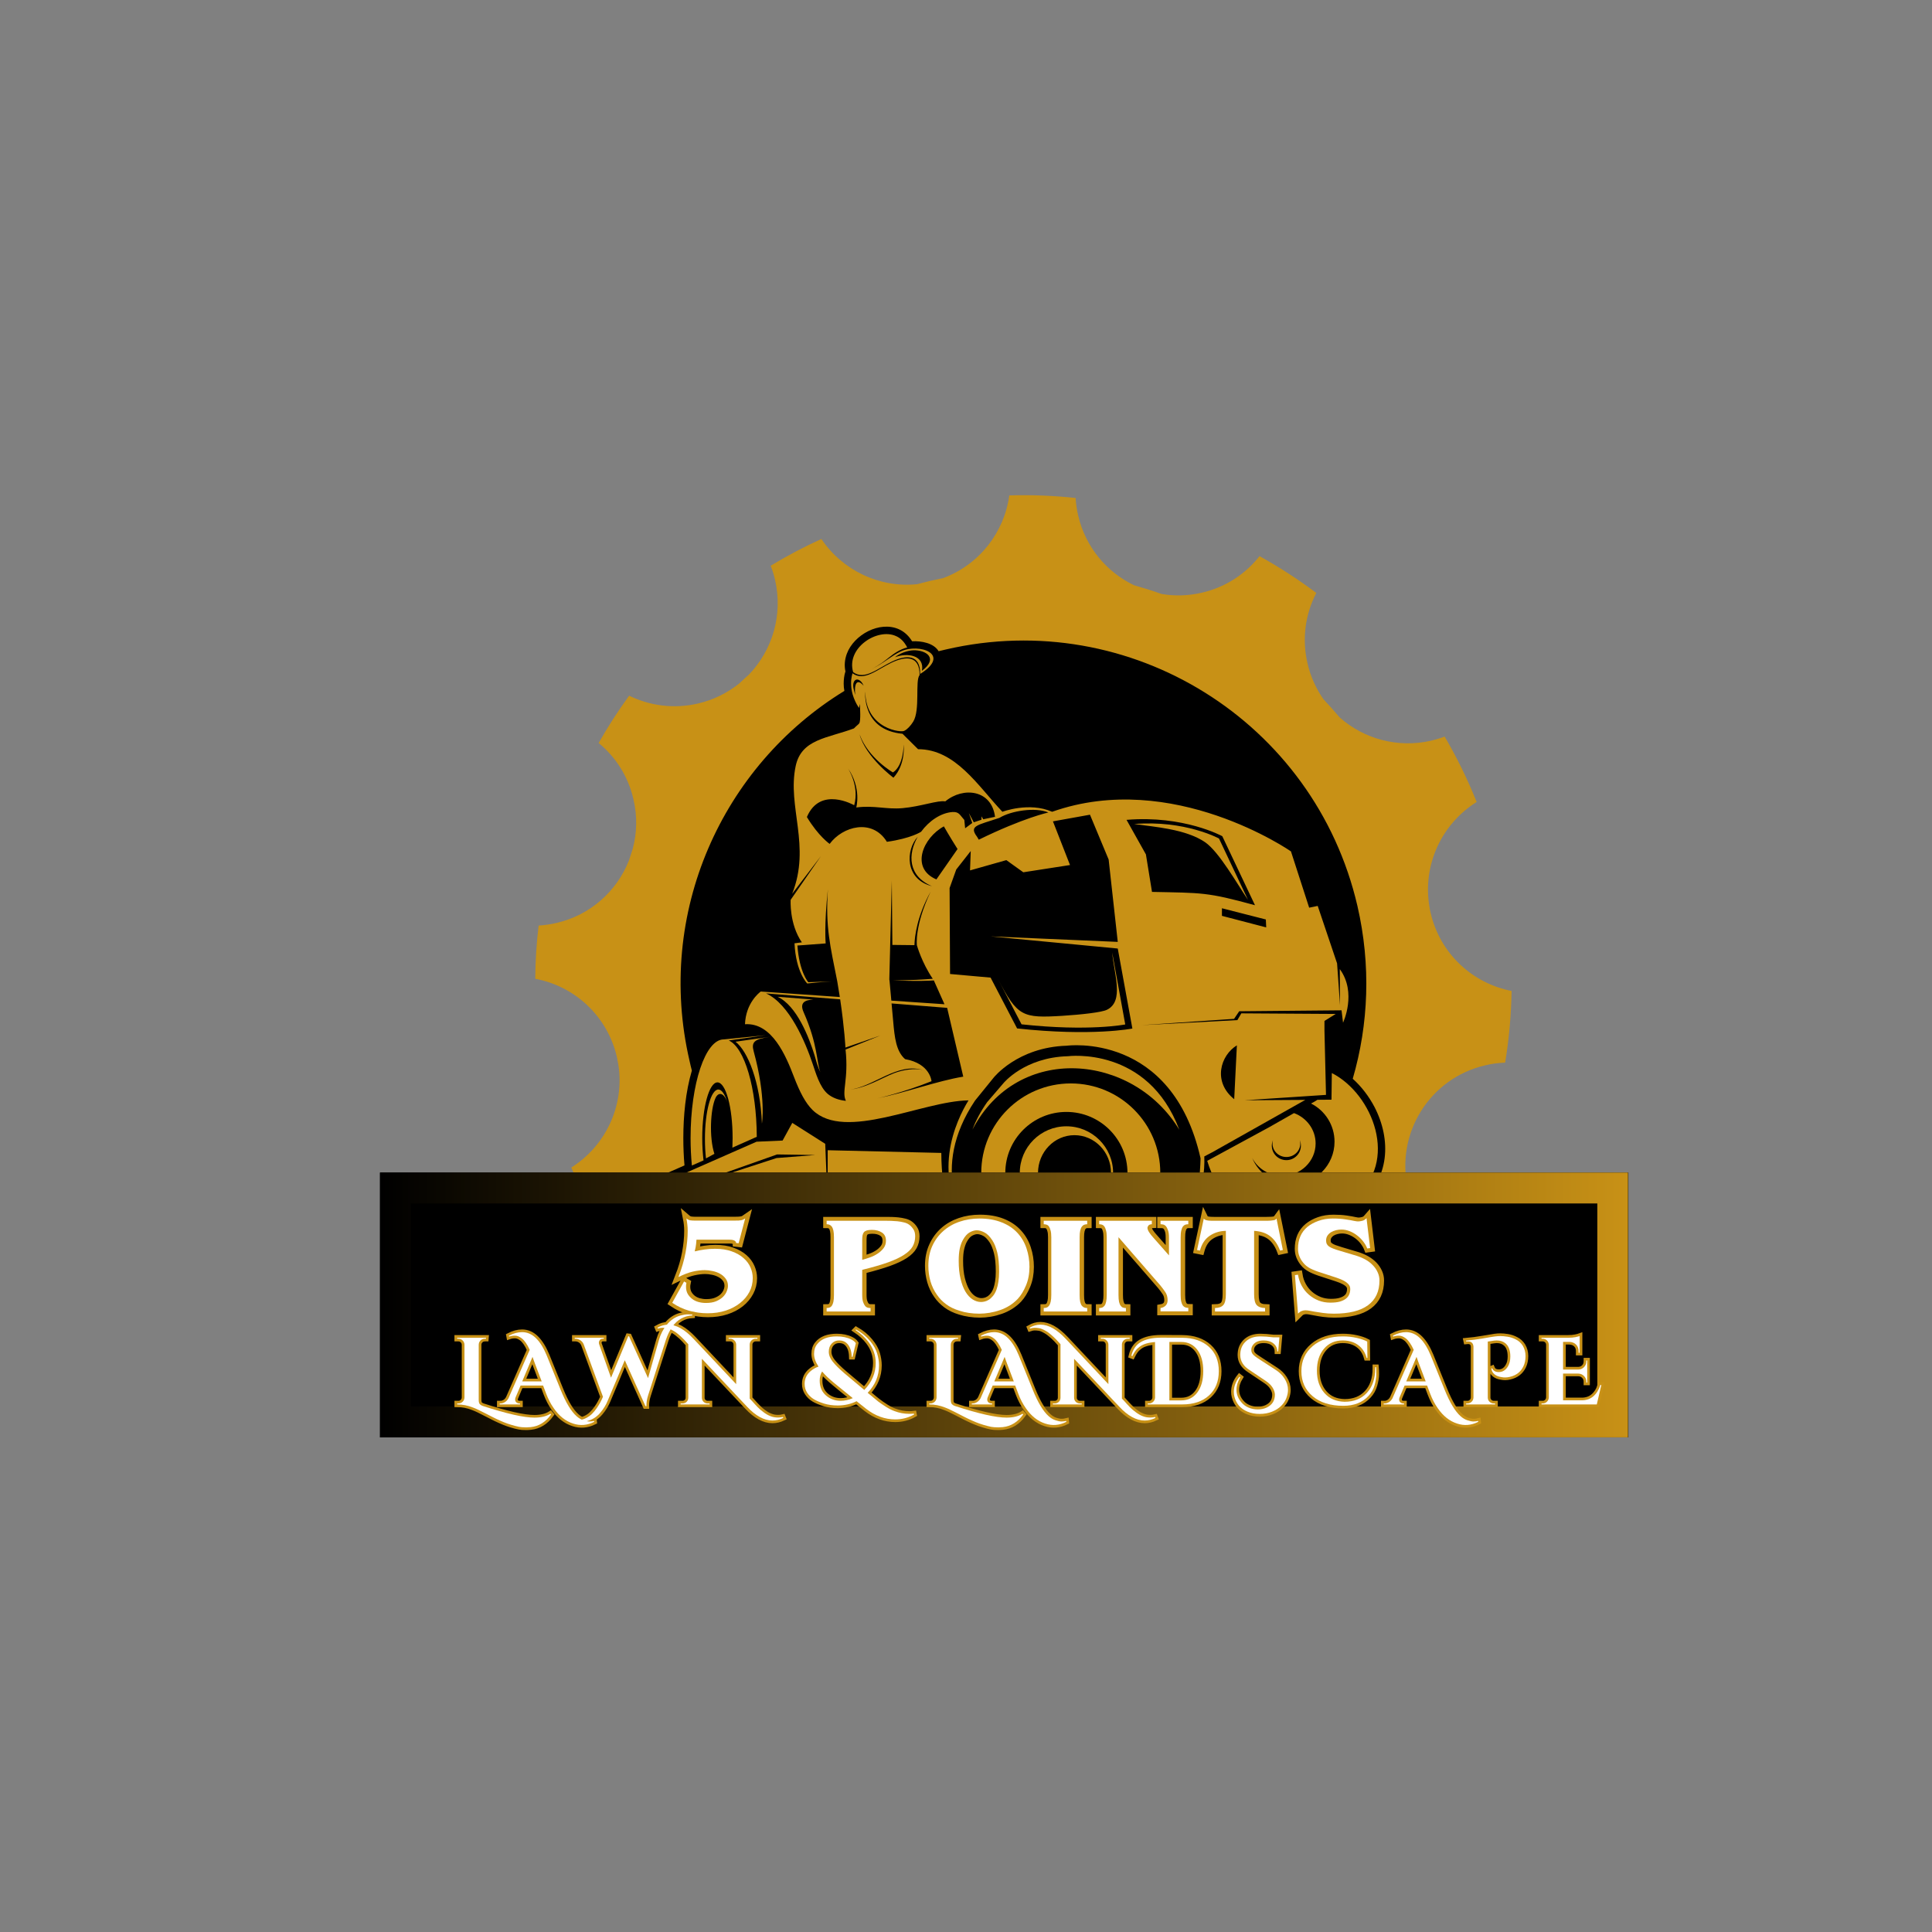 <svg xmlns="http://www.w3.org/2000/svg" xmlns:xlink="http://www.w3.org/1999/xlink" width="500" zoomAndPan="magnify" viewBox="0 0 375 375" height="500" preserveAspectRatio="xMidYMid meet" version="1.0"><rect x="0" y="0" width="375" height="375" fill="#808080" stroke="none"/><defs><g/><clipPath id="900d35b62a"><path d="M 119.117 112.957 L 277.738 112.957 L 277.738 269.742 L 119.117 269.742 Z M 119.117 112.957 " clip-rule="nonzero"/></clipPath><clipPath id="60c9d85094"><path d="M 198.395 112.957 C 154.613 112.957 119.117 148.055 119.117 191.352 C 119.117 234.645 154.613 269.742 198.395 269.742 C 242.176 269.742 277.672 234.645 277.672 191.352 C 277.672 148.055 242.176 112.957 198.395 112.957 Z M 198.395 112.957 " clip-rule="nonzero"/></clipPath><clipPath id="739ee28ad2"><path d="M 74.582 228.066 L 315.113 228.066 L 315.113 279 L 74.582 279 Z M 74.582 228.066 " clip-rule="nonzero"/></clipPath><clipPath id="7c8cc10cc1"><path d="M 103.891 96 L 293.641 96 L 293.641 277.5 L 103.891 277.5 Z M 103.891 96 " clip-rule="nonzero"/></clipPath><clipPath id="081b1e36f2"><path d="M 73.75 227.59 L 316.066 227.59 L 316.066 279 L 73.75 279 Z M 73.75 227.59 " clip-rule="nonzero"/></clipPath><clipPath id="c6f6b1fa0f"><path d="M 73.773 227.59 L 316 227.59 L 316 278.988 L 73.773 278.988 Z M 73.773 227.59 " clip-rule="nonzero"/></clipPath><linearGradient x1="-0" gradientTransform="matrix(2.343, 0, 0, 2.343, 0, 0)" y1="14.623" x2="137.829" gradientUnits="userSpaceOnUse" y2="14.623" id="68f9143208"><stop stop-opacity="1" stop-color="rgb(0%, 0%, 0%)" offset="0"/><stop stop-opacity="1" stop-color="rgb(0.305%, 0.221%, 0.034%)" offset="0.004"/><stop stop-opacity="1" stop-color="rgb(0.612%, 0.444%, 0.067%)" offset="0.008"/><stop stop-opacity="1" stop-color="rgb(0.917%, 0.665%, 0.101%)" offset="0.012"/><stop stop-opacity="1" stop-color="rgb(1.224%, 0.888%, 0.134%)" offset="0.016"/><stop stop-opacity="1" stop-color="rgb(1.53%, 1.109%, 0.168%)" offset="0.02"/><stop stop-opacity="1" stop-color="rgb(1.837%, 1.332%, 0.201%)" offset="0.023"/><stop stop-opacity="1" stop-color="rgb(2.142%, 1.555%, 0.235%)" offset="0.027"/><stop stop-opacity="1" stop-color="rgb(2.449%, 1.778%, 0.269%)" offset="0.031"/><stop stop-opacity="1" stop-color="rgb(2.754%, 1.999%, 0.302%)" offset="0.035"/><stop stop-opacity="1" stop-color="rgb(3.061%, 2.222%, 0.336%)" offset="0.039"/><stop stop-opacity="1" stop-color="rgb(3.368%, 2.443%, 0.369%)" offset="0.043"/><stop stop-opacity="1" stop-color="rgb(3.674%, 2.666%, 0.403%)" offset="0.047"/><stop stop-opacity="1" stop-color="rgb(3.979%, 2.887%, 0.436%)" offset="0.051"/><stop stop-opacity="1" stop-color="rgb(4.286%, 3.11%, 0.47%)" offset="0.055"/><stop stop-opacity="1" stop-color="rgb(4.591%, 3.333%, 0.504%)" offset="0.059"/><stop stop-opacity="1" stop-color="rgb(4.898%, 3.555%, 0.537%)" offset="0.062"/><stop stop-opacity="1" stop-color="rgb(5.205%, 3.777%, 0.571%)" offset="0.066"/><stop stop-opacity="1" stop-color="rgb(5.511%, 3.999%, 0.604%)" offset="0.07"/><stop stop-opacity="1" stop-color="rgb(5.817%, 4.221%, 0.638%)" offset="0.074"/><stop stop-opacity="1" stop-color="rgb(6.123%, 4.443%, 0.671%)" offset="0.078"/><stop stop-opacity="1" stop-color="rgb(6.429%, 4.666%, 0.705%)" offset="0.082"/><stop stop-opacity="1" stop-color="rgb(6.735%, 4.889%, 0.739%)" offset="0.086"/><stop stop-opacity="1" stop-color="rgb(7.042%, 5.11%, 0.772%)" offset="0.09"/><stop stop-opacity="1" stop-color="rgb(7.349%, 5.333%, 0.806%)" offset="0.094"/><stop stop-opacity="1" stop-color="rgb(7.654%, 5.554%, 0.839%)" offset="0.098"/><stop stop-opacity="1" stop-color="rgb(7.961%, 5.777%, 0.873%)" offset="0.102"/><stop stop-opacity="1" stop-color="rgb(8.266%, 5.998%, 0.906%)" offset="0.105"/><stop stop-opacity="1" stop-color="rgb(8.572%, 6.221%, 0.94%)" offset="0.109"/><stop stop-opacity="1" stop-color="rgb(8.879%, 6.444%, 0.974%)" offset="0.113"/><stop stop-opacity="1" stop-color="rgb(9.186%, 6.667%, 1.007%)" offset="0.117"/><stop stop-opacity="1" stop-color="rgb(9.491%, 6.888%, 1.041%)" offset="0.121"/><stop stop-opacity="1" stop-color="rgb(9.798%, 7.111%, 1.074%)" offset="0.125"/><stop stop-opacity="1" stop-color="rgb(10.103%, 7.332%, 1.108%)" offset="0.129"/><stop stop-opacity="1" stop-color="rgb(10.41%, 7.555%, 1.141%)" offset="0.133"/><stop stop-opacity="1" stop-color="rgb(10.716%, 7.777%, 1.175%)" offset="0.137"/><stop stop-opacity="1" stop-color="rgb(11.023%, 8%, 1.208%)" offset="0.141"/><stop stop-opacity="1" stop-color="rgb(11.328%, 8.221%, 1.242%)" offset="0.145"/><stop stop-opacity="1" stop-color="rgb(11.635%, 8.444%, 1.276%)" offset="0.148"/><stop stop-opacity="1" stop-color="rgb(11.94%, 8.665%, 1.309%)" offset="0.152"/><stop stop-opacity="1" stop-color="rgb(12.247%, 8.888%, 1.343%)" offset="0.156"/><stop stop-opacity="1" stop-color="rgb(12.553%, 9.109%, 1.376%)" offset="0.16"/><stop stop-opacity="1" stop-color="rgb(12.86%, 9.332%, 1.41%)" offset="0.164"/><stop stop-opacity="1" stop-color="rgb(13.165%, 9.555%, 1.443%)" offset="0.168"/><stop stop-opacity="1" stop-color="rgb(13.472%, 9.778%, 1.477%)" offset="0.172"/><stop stop-opacity="1" stop-color="rgb(13.777%, 9.999%, 1.511%)" offset="0.176"/><stop stop-opacity="1" stop-color="rgb(14.084%, 10.222%, 1.544%)" offset="0.18"/><stop stop-opacity="1" stop-color="rgb(14.391%, 10.443%, 1.578%)" offset="0.184"/><stop stop-opacity="1" stop-color="rgb(14.697%, 10.666%, 1.611%)" offset="0.188"/><stop stop-opacity="1" stop-color="rgb(15.002%, 10.889%, 1.645%)" offset="0.191"/><stop stop-opacity="1" stop-color="rgb(15.309%, 11.111%, 1.678%)" offset="0.195"/><stop stop-opacity="1" stop-color="rgb(15.614%, 11.333%, 1.712%)" offset="0.199"/><stop stop-opacity="1" stop-color="rgb(15.921%, 11.555%, 1.746%)" offset="0.203"/><stop stop-opacity="1" stop-color="rgb(16.228%, 11.777%, 1.779%)" offset="0.207"/><stop stop-opacity="1" stop-color="rgb(16.534%, 12%, 1.813%)" offset="0.211"/><stop stop-opacity="1" stop-color="rgb(16.84%, 12.221%, 1.846%)" offset="0.215"/><stop stop-opacity="1" stop-color="rgb(17.146%, 12.444%, 1.88%)" offset="0.219"/><stop stop-opacity="1" stop-color="rgb(17.453%, 12.666%, 1.913%)" offset="0.223"/><stop stop-opacity="1" stop-color="rgb(17.76%, 12.889%, 1.947%)" offset="0.227"/><stop stop-opacity="1" stop-color="rgb(18.065%, 13.11%, 1.981%)" offset="0.23"/><stop stop-opacity="1" stop-color="rgb(18.372%, 13.333%, 2.014%)" offset="0.234"/><stop stop-opacity="1" stop-color="rgb(18.677%, 13.554%, 2.048%)" offset="0.238"/><stop stop-opacity="1" stop-color="rgb(18.983%, 13.777%, 2.081%)" offset="0.242"/><stop stop-opacity="1" stop-color="rgb(19.29%, 14%, 2.115%)" offset="0.246"/><stop stop-opacity="1" stop-color="rgb(19.597%, 14.223%, 2.148%)" offset="0.25"/><stop stop-opacity="1" stop-color="rgb(19.902%, 14.444%, 2.182%)" offset="0.254"/><stop stop-opacity="1" stop-color="rgb(20.209%, 14.667%, 2.216%)" offset="0.258"/><stop stop-opacity="1" stop-color="rgb(20.514%, 14.888%, 2.249%)" offset="0.262"/><stop stop-opacity="1" stop-color="rgb(20.821%, 15.111%, 2.283%)" offset="0.266"/><stop stop-opacity="1" stop-color="rgb(21.127%, 15.332%, 2.316%)" offset="0.27"/><stop stop-opacity="1" stop-color="rgb(21.434%, 15.555%, 2.35%)" offset="0.273"/><stop stop-opacity="1" stop-color="rgb(21.739%, 15.778%, 2.383%)" offset="0.277"/><stop stop-opacity="1" stop-color="rgb(22.046%, 16%, 2.417%)" offset="0.281"/><stop stop-opacity="1" stop-color="rgb(22.351%, 16.222%, 2.451%)" offset="0.285"/><stop stop-opacity="1" stop-color="rgb(22.658%, 16.444%, 2.484%)" offset="0.289"/><stop stop-opacity="1" stop-color="rgb(22.964%, 16.666%, 2.518%)" offset="0.293"/><stop stop-opacity="1" stop-color="rgb(23.271%, 16.888%, 2.551%)" offset="0.297"/><stop stop-opacity="1" stop-color="rgb(23.576%, 17.111%, 2.585%)" offset="0.301"/><stop stop-opacity="1" stop-color="rgb(23.883%, 17.334%, 2.618%)" offset="0.305"/><stop stop-opacity="1" stop-color="rgb(24.188%, 17.555%, 2.652%)" offset="0.309"/><stop stop-opacity="1" stop-color="rgb(24.495%, 17.778%, 2.687%)" offset="0.312"/><stop stop-opacity="1" stop-color="rgb(24.802%, 17.999%, 2.721%)" offset="0.316"/><stop stop-opacity="1" stop-color="rgb(25.108%, 18.222%, 2.754%)" offset="0.32"/><stop stop-opacity="1" stop-color="rgb(25.414%, 18.443%, 2.788%)" offset="0.324"/><stop stop-opacity="1" stop-color="rgb(25.72%, 18.666%, 2.821%)" offset="0.328"/><stop stop-opacity="1" stop-color="rgb(26.025%, 18.889%, 2.855%)" offset="0.332"/><stop stop-opacity="1" stop-color="rgb(26.332%, 19.112%, 2.888%)" offset="0.336"/><stop stop-opacity="1" stop-color="rgb(26.639%, 19.333%, 2.922%)" offset="0.34"/><stop stop-opacity="1" stop-color="rgb(26.945%, 19.556%, 2.956%)" offset="0.344"/><stop stop-opacity="1" stop-color="rgb(27.251%, 19.777%, 2.989%)" offset="0.348"/><stop stop-opacity="1" stop-color="rgb(27.557%, 20%, 3.023%)" offset="0.352"/><stop stop-opacity="1" stop-color="rgb(27.863%, 20.221%, 3.056%)" offset="0.355"/><stop stop-opacity="1" stop-color="rgb(28.169%, 20.444%, 3.09%)" offset="0.359"/><stop stop-opacity="1" stop-color="rgb(28.476%, 20.667%, 3.123%)" offset="0.363"/><stop stop-opacity="1" stop-color="rgb(28.783%, 20.889%, 3.157%)" offset="0.367"/><stop stop-opacity="1" stop-color="rgb(29.088%, 21.111%, 3.191%)" offset="0.371"/><stop stop-opacity="1" stop-color="rgb(29.395%, 21.333%, 3.224%)" offset="0.375"/><stop stop-opacity="1" stop-color="rgb(29.7%, 21.555%, 3.258%)" offset="0.379"/><stop stop-opacity="1" stop-color="rgb(30.006%, 21.777%, 3.291%)" offset="0.383"/><stop stop-opacity="1" stop-color="rgb(30.313%, 22%, 3.325%)" offset="0.387"/><stop stop-opacity="1" stop-color="rgb(30.62%, 22.223%, 3.358%)" offset="0.391"/><stop stop-opacity="1" stop-color="rgb(30.925%, 22.444%, 3.392%)" offset="0.395"/><stop stop-opacity="1" stop-color="rgb(31.232%, 22.667%, 3.426%)" offset="0.398"/><stop stop-opacity="1" stop-color="rgb(31.537%, 22.888%, 3.459%)" offset="0.402"/><stop stop-opacity="1" stop-color="rgb(31.844%, 23.111%, 3.493%)" offset="0.406"/><stop stop-opacity="1" stop-color="rgb(32.15%, 23.332%, 3.526%)" offset="0.41"/><stop stop-opacity="1" stop-color="rgb(32.457%, 23.555%, 3.56%)" offset="0.414"/><stop stop-opacity="1" stop-color="rgb(32.762%, 23.778%, 3.593%)" offset="0.418"/><stop stop-opacity="1" stop-color="rgb(33.069%, 24.001%, 3.627%)" offset="0.422"/><stop stop-opacity="1" stop-color="rgb(33.374%, 24.222%, 3.661%)" offset="0.426"/><stop stop-opacity="1" stop-color="rgb(33.681%, 24.445%, 3.694%)" offset="0.43"/><stop stop-opacity="1" stop-color="rgb(33.987%, 24.666%, 3.728%)" offset="0.434"/><stop stop-opacity="1" stop-color="rgb(34.294%, 24.889%, 3.761%)" offset="0.438"/><stop stop-opacity="1" stop-color="rgb(34.599%, 25.111%, 3.795%)" offset="0.441"/><stop stop-opacity="1" stop-color="rgb(34.906%, 25.334%, 3.828%)" offset="0.445"/><stop stop-opacity="1" stop-color="rgb(35.213%, 25.555%, 3.862%)" offset="0.449"/><stop stop-opacity="1" stop-color="rgb(35.519%, 25.778%, 3.896%)" offset="0.453"/><stop stop-opacity="1" stop-color="rgb(35.825%, 25.999%, 3.929%)" offset="0.457"/><stop stop-opacity="1" stop-color="rgb(36.131%, 26.222%, 3.963%)" offset="0.461"/><stop stop-opacity="1" stop-color="rgb(36.436%, 26.443%, 3.996%)" offset="0.465"/><stop stop-opacity="1" stop-color="rgb(36.743%, 26.666%, 4.03%)" offset="0.469"/><stop stop-opacity="1" stop-color="rgb(37.05%, 26.889%, 4.063%)" offset="0.473"/><stop stop-opacity="1" stop-color="rgb(37.357%, 27.112%, 4.097%)" offset="0.477"/><stop stop-opacity="1" stop-color="rgb(37.662%, 27.333%, 4.131%)" offset="0.48"/><stop stop-opacity="1" stop-color="rgb(37.968%, 27.556%, 4.164%)" offset="0.484"/><stop stop-opacity="1" stop-color="rgb(38.274%, 27.777%, 4.198%)" offset="0.488"/><stop stop-opacity="1" stop-color="rgb(38.58%, 28%, 4.231%)" offset="0.492"/><stop stop-opacity="1" stop-color="rgb(38.887%, 28.223%, 4.265%)" offset="0.496"/><stop stop-opacity="1" stop-color="rgb(39.194%, 28.445%, 4.298%)" offset="0.5"/><stop stop-opacity="1" stop-color="rgb(39.499%, 28.667%, 4.332%)" offset="0.504"/><stop stop-opacity="1" stop-color="rgb(39.806%, 28.889%, 4.366%)" offset="0.508"/><stop stop-opacity="1" stop-color="rgb(40.111%, 29.111%, 4.399%)" offset="0.512"/><stop stop-opacity="1" stop-color="rgb(40.417%, 29.333%, 4.433%)" offset="0.516"/><stop stop-opacity="1" stop-color="rgb(40.724%, 29.555%, 4.466%)" offset="0.52"/><stop stop-opacity="1" stop-color="rgb(41.031%, 29.778%, 4.5%)" offset="0.523"/><stop stop-opacity="1" stop-color="rgb(41.336%, 30%, 4.533%)" offset="0.527"/><stop stop-opacity="1" stop-color="rgb(41.643%, 30.223%, 4.567%)" offset="0.531"/><stop stop-opacity="1" stop-color="rgb(41.948%, 30.444%, 4.601%)" offset="0.535"/><stop stop-opacity="1" stop-color="rgb(42.255%, 30.667%, 4.634%)" offset="0.539"/><stop stop-opacity="1" stop-color="rgb(42.561%, 30.888%, 4.668%)" offset="0.543"/><stop stop-opacity="1" stop-color="rgb(42.868%, 31.111%, 4.701%)" offset="0.547"/><stop stop-opacity="1" stop-color="rgb(43.173%, 31.334%, 4.735%)" offset="0.551"/><stop stop-opacity="1" stop-color="rgb(43.48%, 31.557%, 4.768%)" offset="0.555"/><stop stop-opacity="1" stop-color="rgb(43.785%, 31.778%, 4.802%)" offset="0.559"/><stop stop-opacity="1" stop-color="rgb(44.092%, 32.001%, 4.836%)" offset="0.562"/><stop stop-opacity="1" stop-color="rgb(44.398%, 32.222%, 4.869%)" offset="0.566"/><stop stop-opacity="1" stop-color="rgb(44.705%, 32.445%, 4.903%)" offset="0.57"/><stop stop-opacity="1" stop-color="rgb(45.01%, 32.666%, 4.936%)" offset="0.574"/><stop stop-opacity="1" stop-color="rgb(45.317%, 32.889%, 4.97%)" offset="0.578"/><stop stop-opacity="1" stop-color="rgb(45.622%, 33.112%, 5.003%)" offset="0.582"/><stop stop-opacity="1" stop-color="rgb(45.929%, 33.334%, 5.037%)" offset="0.586"/><stop stop-opacity="1" stop-color="rgb(46.236%, 33.556%, 5.07%)" offset="0.59"/><stop stop-opacity="1" stop-color="rgb(46.542%, 33.778%, 5.104%)" offset="0.594"/><stop stop-opacity="1" stop-color="rgb(46.848%, 34%, 5.138%)" offset="0.598"/><stop stop-opacity="1" stop-color="rgb(47.154%, 34.222%, 5.171%)" offset="0.602"/><stop stop-opacity="1" stop-color="rgb(47.459%, 34.445%, 5.205%)" offset="0.605"/><stop stop-opacity="1" stop-color="rgb(47.766%, 34.668%, 5.238%)" offset="0.609"/><stop stop-opacity="1" stop-color="rgb(48.073%, 34.889%, 5.272%)" offset="0.613"/><stop stop-opacity="1" stop-color="rgb(48.38%, 35.112%, 5.305%)" offset="0.617"/><stop stop-opacity="1" stop-color="rgb(48.685%, 35.333%, 5.339%)" offset="0.621"/><stop stop-opacity="1" stop-color="rgb(48.991%, 35.556%, 5.374%)" offset="0.625"/><stop stop-opacity="1" stop-color="rgb(49.297%, 35.777%, 5.408%)" offset="0.629"/><stop stop-opacity="1" stop-color="rgb(49.603%, 36%, 5.441%)" offset="0.633"/><stop stop-opacity="1" stop-color="rgb(49.91%, 36.223%, 5.475%)" offset="0.637"/><stop stop-opacity="1" stop-color="rgb(50.217%, 36.446%, 5.508%)" offset="0.641"/><stop stop-opacity="1" stop-color="rgb(50.522%, 36.667%, 5.542%)" offset="0.645"/><stop stop-opacity="1" stop-color="rgb(50.829%, 36.89%, 5.576%)" offset="0.648"/><stop stop-opacity="1" stop-color="rgb(51.134%, 37.111%, 5.609%)" offset="0.652"/><stop stop-opacity="1" stop-color="rgb(51.44%, 37.334%, 5.643%)" offset="0.656"/><stop stop-opacity="1" stop-color="rgb(51.747%, 37.555%, 5.676%)" offset="0.66"/><stop stop-opacity="1" stop-color="rgb(52.054%, 37.778%, 5.71%)" offset="0.664"/><stop stop-opacity="1" stop-color="rgb(52.359%, 38%, 5.743%)" offset="0.668"/><stop stop-opacity="1" stop-color="rgb(52.666%, 38.223%, 5.777%)" offset="0.672"/><stop stop-opacity="1" stop-color="rgb(52.972%, 38.445%, 5.811%)" offset="0.676"/><stop stop-opacity="1" stop-color="rgb(53.279%, 38.667%, 5.844%)" offset="0.68"/><stop stop-opacity="1" stop-color="rgb(53.584%, 38.889%, 5.878%)" offset="0.684"/><stop stop-opacity="1" stop-color="rgb(53.891%, 39.111%, 5.911%)" offset="0.688"/><stop stop-opacity="1" stop-color="rgb(54.196%, 39.334%, 5.945%)" offset="0.691"/><stop stop-opacity="1" stop-color="rgb(54.503%, 39.557%, 5.978%)" offset="0.695"/><stop stop-opacity="1" stop-color="rgb(54.81%, 39.778%, 6.012%)" offset="0.699"/><stop stop-opacity="1" stop-color="rgb(55.116%, 40.001%, 6.046%)" offset="0.703"/><stop stop-opacity="1" stop-color="rgb(55.421%, 40.222%, 6.079%)" offset="0.707"/><stop stop-opacity="1" stop-color="rgb(55.728%, 40.445%, 6.113%)" offset="0.711"/><stop stop-opacity="1" stop-color="rgb(56.033%, 40.666%, 6.146%)" offset="0.715"/><stop stop-opacity="1" stop-color="rgb(56.34%, 40.889%, 6.18%)" offset="0.719"/><stop stop-opacity="1" stop-color="rgb(56.647%, 41.112%, 6.213%)" offset="0.723"/><stop stop-opacity="1" stop-color="rgb(56.953%, 41.335%, 6.247%)" offset="0.727"/><stop stop-opacity="1" stop-color="rgb(57.259%, 41.556%, 6.281%)" offset="0.73"/><stop stop-opacity="1" stop-color="rgb(57.565%, 41.779%, 6.314%)" offset="0.734"/><stop stop-opacity="1" stop-color="rgb(57.87%, 42%, 6.348%)" offset="0.738"/><stop stop-opacity="1" stop-color="rgb(58.177%, 42.223%, 6.381%)" offset="0.742"/><stop stop-opacity="1" stop-color="rgb(58.484%, 42.445%, 6.415%)" offset="0.746"/><stop stop-opacity="1" stop-color="rgb(58.791%, 42.668%, 6.448%)" offset="0.75"/><stop stop-opacity="1" stop-color="rgb(59.096%, 42.889%, 6.482%)" offset="0.754"/><stop stop-opacity="1" stop-color="rgb(59.402%, 43.112%, 6.516%)" offset="0.758"/><stop stop-opacity="1" stop-color="rgb(59.708%, 43.333%, 6.549%)" offset="0.762"/><stop stop-opacity="1" stop-color="rgb(60.014%, 43.556%, 6.583%)" offset="0.766"/><stop stop-opacity="1" stop-color="rgb(60.321%, 43.777%, 6.616%)" offset="0.77"/><stop stop-opacity="1" stop-color="rgb(60.628%, 44%, 6.65%)" offset="0.773"/><stop stop-opacity="1" stop-color="rgb(60.933%, 44.223%, 6.683%)" offset="0.777"/><stop stop-opacity="1" stop-color="rgb(61.24%, 44.446%, 6.717%)" offset="0.781"/><stop stop-opacity="1" stop-color="rgb(61.545%, 44.667%, 6.75%)" offset="0.785"/><stop stop-opacity="1" stop-color="rgb(61.852%, 44.89%, 6.784%)" offset="0.789"/><stop stop-opacity="1" stop-color="rgb(62.158%, 45.111%, 6.818%)" offset="0.793"/><stop stop-opacity="1" stop-color="rgb(62.465%, 45.334%, 6.851%)" offset="0.797"/><stop stop-opacity="1" stop-color="rgb(62.77%, 45.557%, 6.885%)" offset="0.801"/><stop stop-opacity="1" stop-color="rgb(63.077%, 45.779%, 6.918%)" offset="0.805"/><stop stop-opacity="1" stop-color="rgb(63.382%, 46.001%, 6.952%)" offset="0.809"/><stop stop-opacity="1" stop-color="rgb(63.689%, 46.223%, 6.985%)" offset="0.812"/><stop stop-opacity="1" stop-color="rgb(63.995%, 46.445%, 7.019%)" offset="0.816"/><stop stop-opacity="1" stop-color="rgb(64.302%, 46.667%, 7.053%)" offset="0.82"/><stop stop-opacity="1" stop-color="rgb(64.607%, 46.889%, 7.086%)" offset="0.824"/><stop stop-opacity="1" stop-color="rgb(64.914%, 47.112%, 7.12%)" offset="0.828"/><stop stop-opacity="1" stop-color="rgb(65.219%, 47.334%, 7.153%)" offset="0.832"/><stop stop-opacity="1" stop-color="rgb(65.526%, 47.557%, 7.187%)" offset="0.836"/><stop stop-opacity="1" stop-color="rgb(65.833%, 47.778%, 7.22%)" offset="0.84"/><stop stop-opacity="1" stop-color="rgb(66.139%, 48.001%, 7.254%)" offset="0.844"/><stop stop-opacity="1" stop-color="rgb(66.444%, 48.222%, 7.288%)" offset="0.848"/><stop stop-opacity="1" stop-color="rgb(66.751%, 48.445%, 7.321%)" offset="0.852"/><stop stop-opacity="1" stop-color="rgb(67.056%, 48.668%, 7.355%)" offset="0.855"/><stop stop-opacity="1" stop-color="rgb(67.363%, 48.891%, 7.388%)" offset="0.859"/><stop stop-opacity="1" stop-color="rgb(67.67%, 49.112%, 7.422%)" offset="0.863"/><stop stop-opacity="1" stop-color="rgb(67.976%, 49.335%, 7.455%)" offset="0.867"/><stop stop-opacity="1" stop-color="rgb(68.282%, 49.556%, 7.489%)" offset="0.871"/><stop stop-opacity="1" stop-color="rgb(68.588%, 49.779%, 7.523%)" offset="0.875"/><stop stop-opacity="1" stop-color="rgb(68.893%, 50%, 7.556%)" offset="0.879"/><stop stop-opacity="1" stop-color="rgb(69.2%, 50.223%, 7.59%)" offset="0.883"/><stop stop-opacity="1" stop-color="rgb(69.507%, 50.446%, 7.623%)" offset="0.887"/><stop stop-opacity="1" stop-color="rgb(69.814%, 50.668%, 7.657%)" offset="0.891"/><stop stop-opacity="1" stop-color="rgb(70.119%, 50.89%, 7.69%)" offset="0.895"/><stop stop-opacity="1" stop-color="rgb(70.425%, 51.112%, 7.724%)" offset="0.898"/><stop stop-opacity="1" stop-color="rgb(70.732%, 51.334%, 7.758%)" offset="0.902"/><stop stop-opacity="1" stop-color="rgb(71.039%, 51.556%, 7.791%)" offset="0.906"/><stop stop-opacity="1" stop-color="rgb(71.344%, 51.779%, 7.825%)" offset="0.91"/><stop stop-opacity="1" stop-color="rgb(71.651%, 52.002%, 7.858%)" offset="0.914"/><stop stop-opacity="1" stop-color="rgb(71.956%, 52.223%, 7.892%)" offset="0.918"/><stop stop-opacity="1" stop-color="rgb(72.263%, 52.446%, 7.925%)" offset="0.922"/><stop stop-opacity="1" stop-color="rgb(72.569%, 52.667%, 7.959%)" offset="0.926"/><stop stop-opacity="1" stop-color="rgb(72.876%, 52.89%, 7.993%)" offset="0.93"/><stop stop-opacity="1" stop-color="rgb(73.181%, 53.111%, 8.026%)" offset="0.934"/><stop stop-opacity="1" stop-color="rgb(73.488%, 53.334%, 8.061%)" offset="0.938"/><stop stop-opacity="1" stop-color="rgb(73.793%, 53.557%, 8.095%)" offset="0.941"/><stop stop-opacity="1" stop-color="rgb(74.1%, 53.78%, 8.128%)" offset="0.945"/><stop stop-opacity="1" stop-color="rgb(74.406%, 54.001%, 8.162%)" offset="0.949"/><stop stop-opacity="1" stop-color="rgb(74.713%, 54.224%, 8.195%)" offset="0.953"/><stop stop-opacity="1" stop-color="rgb(75.018%, 54.445%, 8.229%)" offset="0.957"/><stop stop-opacity="1" stop-color="rgb(75.325%, 54.668%, 8.263%)" offset="0.961"/><stop stop-opacity="1" stop-color="rgb(75.63%, 54.89%, 8.296%)" offset="0.965"/><stop stop-opacity="1" stop-color="rgb(75.937%, 55.113%, 8.33%)" offset="0.969"/><stop stop-opacity="1" stop-color="rgb(76.244%, 55.334%, 8.363%)" offset="0.973"/><stop stop-opacity="1" stop-color="rgb(76.55%, 55.557%, 8.397%)" offset="0.977"/><stop stop-opacity="1" stop-color="rgb(76.855%, 55.779%, 8.43%)" offset="0.98"/><stop stop-opacity="1" stop-color="rgb(77.162%, 56.001%, 8.464%)" offset="0.984"/><stop stop-opacity="1" stop-color="rgb(77.467%, 56.223%, 8.498%)" offset="0.988"/><stop stop-opacity="1" stop-color="rgb(77.774%, 56.445%, 8.531%)" offset="0.992"/><stop stop-opacity="1" stop-color="rgb(78.081%, 56.668%, 8.565%)" offset="0.996"/><stop stop-opacity="1" stop-color="rgb(78.387%, 56.891%, 8.598%)" offset="1"/></linearGradient></defs><g clip-path="url(#900d35b62a)"><g clip-path="url(#60c9d85094)"><path fill="#000000" d="M 119.117 112.957 L 277.738 112.957 L 277.738 269.742 L 119.117 269.742 Z M 119.117 112.957 " fill-opacity="1" fill-rule="nonzero"/></g></g><g clip-path="url(#739ee28ad2)"><path fill="#000000" d="M 74.582 228.066 L 315.117 228.066 L 315.117 279 L 74.582 279 Z M 74.582 228.066 " fill-opacity="1" fill-rule="nonzero"/></g><path fill="#c89116" d="M 207.848 210.293 C 198.234 210.293 190.461 218.066 190.461 227.656 C 190.461 237.27 198.234 245.043 207.848 245.043 C 217.434 245.043 225.211 237.266 225.211 227.656 C 225.211 218.066 217.434 210.293 207.848 210.293 Z M 195.129 227.656 C 195.129 221.129 200.457 215.824 206.984 215.824 C 213.535 215.824 218.84 221.129 218.84 227.656 C 218.84 234.207 213.535 239.512 206.984 239.512 C 200.457 239.512 195.129 234.207 195.129 227.656 Z M 195.129 227.656 " fill-opacity="1" fill-rule="evenodd"/><path fill="#c89116" d="M 158.25 224.188 L 150.723 224.777 L 127.555 232.305 L 150.836 224.074 Z M 151.902 221.379 L 146.848 221.605 L 125.199 231.125 L 127.805 237.586 L 184.68 235.543 C 184.68 235.543 182.754 232.258 182.707 223.781 L 160.652 223.258 L 160.652 233.844 L 160.176 222.012 L 153.781 217.953 Z M 151.902 221.379 " fill-opacity="1" fill-rule="evenodd"/><path fill="#c89116" d="M 178.785 161.441 C 178.785 161.441 176.859 162.734 172.145 163.395 C 169.309 158.793 163.551 160.379 161.035 163.801 C 161.035 163.801 158.859 162.305 156.617 158.586 C 159.199 152.488 165.797 156.297 165.797 156.297 C 166.863 152.512 164.551 149.066 164.551 149.066 C 167.27 152.988 166.203 156.73 166.203 156.73 C 169.695 156.277 171.961 157.137 175.16 156.863 C 178.762 156.547 182.07 155.277 183.477 155.551 C 186.969 152.648 192.477 153.285 193.133 158.543 L 190.844 159.02 L 190.504 158.453 L 190.504 159.109 L 189.008 159.609 L 188.055 157.816 L 188.715 159.742 L 187.332 160.766 L 187.172 159.152 C 186.309 158.203 186.176 157.543 184.883 157.613 C 182.617 157.77 180.328 159.336 178.785 161.441 Z M 233.031 224.844 C 232.645 238.582 227.25 242.004 226.363 242.48 C 231.512 239.875 234.004 230.148 233.754 224.461 L 235.273 223.668 L 253.363 213.488 L 241.621 213.559 L 257.375 212.516 L 257.078 200.047 L 257.078 198.164 L 259.258 196.805 L 240.941 196.691 L 240.172 198.008 L 221.605 198.98 L 239.535 197.758 L 240.531 196.285 L 260.391 196.102 L 260.684 198.504 C 260.684 198.504 263.426 192.703 260.051 188.102 L 260.094 195.105 L 259.527 186.992 L 255.766 175.836 L 254.109 176.18 L 250.574 165.254 C 250.574 165.254 227.613 149.293 204.219 157.566 C 199.754 155.594 194.562 157.566 194.562 157.566 C 189.801 152.512 185.449 145.418 178.195 145.418 L 175.18 142.426 C 167.203 141.676 167.949 134.242 167.949 134.242 C 168.016 141.609 175.156 142.266 175.543 141.836 C 176.086 141.586 176.766 140.859 177.242 140.09 C 178.648 137.848 177.582 132.113 178.488 131.047 C 178.535 127.148 175.723 127.352 173.051 128.621 C 170.238 129.957 167.699 132.336 165.477 130.684 C 165.477 130.684 164.301 133.742 166.723 137.414 L 166.906 136.621 C 166.93 137.395 167.109 139.934 166.77 140.406 C 166.609 140.633 166.293 140.816 165.75 141.383 C 160.625 143.309 155.551 143.422 154.438 148.703 C 152.762 156.594 157.453 164.188 153.758 173.48 L 159.336 166.18 L 153.465 174.66 C 153.465 174.66 153.168 179.328 155.641 182.91 L 154.211 183.094 C 154.484 188.758 156.684 190.891 156.684 190.891 C 159.223 190.617 160.809 190.527 161.441 190.504 L 156.887 190.641 C 156.887 190.641 155.141 188.691 154.777 183.523 L 156.07 183.434 L 160.262 183.117 C 160.262 183.117 159.945 179.602 160.695 172.598 C 160.195 180.031 161.148 183.547 162.508 190.461 C 162.688 191.547 162.848 192.566 163.008 193.52 L 147.66 192.453 C 147.57 192.453 147.57 192.477 147.637 192.477 C 147.297 192.727 144.758 194.746 144.602 198.801 C 149.859 198.461 152.555 204.969 154.098 209.004 C 155.254 212.016 156.344 214.102 157.727 215.461 C 164.051 221.605 179.012 213.695 187.988 213.582 C 185.629 217.41 180.188 228.586 188.758 239.262 C 187.262 237.336 180.234 227.09 189.254 213.625 L 192.836 209.207 C 192.836 209.207 197.461 203.266 207.051 202.973 C 207.051 202.973 227.477 200.16 233.031 224.844 Z M 181.051 189.98 C 176.316 190.367 173.188 190.254 173.188 190.254 C 177.992 190.527 180.848 190.324 181.258 190.301 L 183.32 194.922 L 173.008 194.219 L 172.645 190.23 L 172.621 190.23 L 172.621 189.938 L 173.098 170.941 L 173.211 183.406 L 177.492 183.453 C 177.539 181.777 177.969 177.898 180.621 173.094 C 177.473 179.758 177.969 183.477 177.969 183.477 C 177.969 183.477 178.898 186.832 181.051 189.98 Z M 186.969 208.977 C 181.957 209.793 175.633 212.129 170.238 213.195 C 170.262 213.195 175.316 212.082 180.805 209.863 C 180.805 209.863 180.578 206.438 175.68 205.578 C 173.934 204.059 173.641 201.387 173.367 198.234 L 173.051 194.766 L 183.84 195.625 Z M 164.188 213.672 C 162.805 213.535 161.605 213.102 160.695 212.355 C 159.066 210.996 158.293 208.094 157.727 206.461 C 156.344 202.336 153.238 194.879 148.684 192.816 L 163.078 193.973 C 163.938 199.82 164.098 203.332 164.098 203.332 L 170.918 200.977 L 164.121 203.719 C 164.754 209.59 163.305 211.855 164.188 213.672 Z M 164.688 211.539 C 169.648 211.02 174.023 206.098 179.309 207.73 C 177.629 207.234 175.18 207.688 173.617 208.273 C 171.168 209.203 168.199 211.176 164.688 211.539 Z M 180.895 172.008 C 175.566 170.668 175.793 164.934 178.129 162.418 C 176.18 165.797 176.223 170.035 180.895 172.008 Z M 216.957 184.109 L 219.793 199.637 C 219.793 199.637 211.973 201.203 197.418 199.617 L 192.273 189.754 L 184.406 189.051 L 184.316 172.367 L 185.609 168.766 L 188.418 165.184 L 188.281 168.945 L 195.332 166.949 L 198.621 169.309 L 207.688 167.902 L 204.375 159.426 L 211.562 158.133 L 215.188 166.836 L 216.957 182.82 L 192.273 181.754 Z M 243.594 175.703 C 234.254 173.141 233.324 173.32 223.602 173.117 L 222.422 165.84 L 218.66 159.133 C 229.766 158.203 237.246 162.305 237.246 162.305 Z M 203.492 157.703 C 203.492 157.703 198.688 158.723 189.984 162.984 L 189.645 162.418 C 188.012 160.242 189.711 160.195 193.996 158.746 C 196.238 157.363 200.977 156.637 203.492 157.703 Z M 183.207 160.398 C 183.207 160.398 184.18 162.145 185.859 164.797 L 181.754 170.691 C 176.633 168.516 179.148 162.598 183.207 160.398 Z M 173.414 150.949 C 173.414 150.949 168.043 146.957 166.84 142.539 C 168.539 147.207 173.324 149.93 173.324 149.93 C 175.406 148.59 175.406 144.531 175.406 144.531 C 175.406 144.531 175.816 148.387 173.414 150.949 Z M 165.75 132.336 C 166.137 131.543 167.113 131.84 167.633 133.109 C 166.25 131.5 165.773 132.883 166 134.898 C 165.797 134.105 165.391 133.086 165.75 132.336 Z M 239.559 213.352 C 235.32 209.953 236.906 204.828 240.078 202.902 Z M 245.77 180.008 L 237.176 177.766 L 237.176 176.293 L 245.699 178.469 Z M 245.77 180.008 " fill-opacity="1" fill-rule="evenodd"/><path fill="#c89116" d="M 139.254 210.09 C 140.887 210.09 142.199 214.938 142.199 220.902 C 142.199 221.535 142.176 222.148 142.156 222.758 L 146.891 220.652 C 146.848 211.176 144.512 203.332 141.453 201.949 L 148.613 200.93 L 140.477 201.746 C 136.918 201.746 134.039 210.316 134.039 220.902 C 134.039 222.738 134.129 224.527 134.289 226.227 L 136.555 225.23 C 136.398 223.895 136.305 222.441 136.305 220.902 C 136.305 214.941 137.645 210.09 139.254 210.09 Z M 139.254 210.09 " fill-opacity="1" fill-rule="evenodd"/><path fill="#c89116" d="M 206.984 218.613 C 201.996 218.613 197.941 222.668 197.941 227.656 C 197.941 232.668 201.996 236.723 206.984 236.723 C 211.992 236.723 216.051 232.668 216.051 227.656 C 216.051 222.668 211.992 218.613 206.984 218.613 Z M 201.477 227.656 C 201.477 223.621 204.648 220.336 208.547 220.336 C 212.469 220.336 215.645 223.621 215.645 227.656 C 215.645 231.715 212.469 235 208.547 235 C 204.648 235 201.477 231.715 201.477 227.656 Z M 201.477 227.656 " fill-opacity="1" fill-rule="evenodd"/><path fill="#c89116" d="M 246.383 218.77 L 234.32 225.32 C 236.18 231.465 239.762 233.617 239.832 233.664 C 240.555 233.754 248.465 234.617 262.883 232.418 C 271.609 225.57 266.512 212.355 258.508 208.277 L 258.441 213.445 L 255.719 213.469 L 254.973 213.922 L 254.473 214.191 C 257.172 215.551 259.031 218.363 259.031 221.605 C 259.031 226.184 255.312 229.902 250.734 229.902 C 247.266 229.902 244.297 227.77 243.051 224.754 C 244.113 226.82 246.312 228.223 248.875 228.223 C 252.457 228.223 255.359 225.414 255.359 221.945 C 255.359 219.246 253.613 216.957 251.164 216.051 Z M 246.855 222.375 C 246.855 221.988 246.949 221.625 247.082 221.285 C 247.016 221.492 246.992 221.738 246.992 221.965 C 246.992 223.418 248.195 224.574 249.691 224.574 C 251.164 224.574 252.387 223.418 252.387 221.965 C 252.387 221.738 252.344 221.492 252.273 221.285 C 252.434 221.625 252.5 221.988 252.5 222.375 C 252.5 223.938 251.23 225.184 249.691 225.184 C 248.125 225.184 246.855 223.938 246.855 222.375 Z M 246.855 222.375 " fill-opacity="1" fill-rule="evenodd"/><path fill="#c89116" d="M 169.176 129.844 C 170.691 129.098 171.691 128.301 172.484 127.668 C 173.551 126.805 174.727 126.012 176.09 125.672 C 175.477 124.473 174.707 123.793 173.891 123.453 C 170.332 121.84 164.211 125.719 165.594 130.457 C 167.812 132.109 170.352 129.73 173.164 128.391 C 175.84 127.121 178.648 126.918 178.605 130.816 C 184.77 126.941 178.379 124.789 174.84 126.441 C 173.051 127.262 171.441 128.801 169.176 129.844 Z M 173.707 127.578 C 174.523 126.852 176.109 126.262 177.266 126.219 C 179.762 126.148 182.207 127.758 178.945 130.207 C 179.512 127.168 176.09 126.625 173.707 127.578 Z M 173.707 127.578 " fill-opacity="1" fill-rule="evenodd"/><path fill="#c89116" d="M 146.301 204.105 C 145.805 202.312 146.301 201.68 149.543 201.227 L 142.766 202.199 C 145.125 204.035 147.57 209.93 147.891 218.09 C 147.891 218.09 148.75 213.059 146.301 204.105 Z M 146.301 204.105 " fill-opacity="1" fill-rule="evenodd"/><path fill="#c89116" d="M 137.031 224.844 L 138.664 223.961 C 137.621 220.766 137.895 215.281 138.867 213.148 C 139.41 211.926 140.5 212.016 141.156 213.918 C 140.703 212.402 140.09 211.473 139.434 211.473 C 137.984 211.473 136.828 215.754 136.828 221.035 C 136.828 222.398 136.895 223.691 137.031 224.844 Z M 137.031 224.844 " fill-opacity="1" fill-rule="evenodd"/><path fill="#c89116" d="M 188.758 219.246 C 197.508 202.426 219.859 204.355 228.906 219.293 C 222.785 202.973 207.277 205.012 207.277 205.012 C 198.824 205.238 194.766 210.246 194.766 210.246 L 191.594 213.941 C 190.301 215.801 189.371 217.57 188.758 219.246 Z M 188.758 219.246 " fill-opacity="1" fill-rule="evenodd"/><path fill="#c89116" d="M 220.133 159.945 C 224.074 160.492 230.152 160.922 233.891 163.461 C 236.633 165.344 240.148 171.598 242.234 174.66 L 236.609 162.758 C 236.613 162.758 229.969 159.133 220.133 159.945 Z M 220.133 159.945 " fill-opacity="1" fill-rule="evenodd"/><path fill="#c89116" d="M 206.234 197.168 C 198.438 197.645 197.508 197.348 193.656 189.938 L 198.281 198.82 C 211.383 200.25 218.41 198.844 218.41 198.844 L 215.871 184.859 C 216.254 189.121 218.227 194.336 214.871 195.988 C 213.852 196.512 209.773 196.941 206.234 197.168 Z M 206.234 197.168 " fill-opacity="1" fill-rule="evenodd"/><path fill="#c89116" d="M 127.805 238.605 L 161.309 238.535 L 184.68 236.566 Z M 127.805 238.605 " fill-opacity="1" fill-rule="evenodd"/><path fill="#c89116" d="M 155.98 196.465 C 155.164 194.629 156.207 194.086 157.863 194.016 L 150.926 193.473 C 154.668 195.195 157.047 201.406 158.113 204.852 C 158.363 205.715 158.68 207.008 159.223 208.094 C 158.477 206.121 158.746 202.723 155.98 196.465 Z M 155.98 196.465 " fill-opacity="1" fill-rule="evenodd"/><g clip-path="url(#7c8cc10cc1)"><path fill="#c89116" d="M 134.289 207.801 C 134.129 207.164 133.973 206.551 133.836 205.895 C 127.191 177.266 140.113 148.66 163.895 134.105 C 163.801 133.652 163.758 133.176 163.758 132.699 C 163.758 131.977 163.848 131.047 164.098 130.32 C 163.848 129.188 163.961 128.008 164.367 126.898 C 165.727 123.203 170.738 120.461 174.477 122.137 C 175.59 122.637 176.43 123.477 177.039 124.473 C 178.852 124.383 181.234 124.812 182.184 126.398 C 182.66 126.285 183.137 126.172 183.613 126.059 C 219.406 117.762 255.176 140.047 263.473 175.836 C 266.125 187.332 265.648 198.801 262.566 209.387 C 264.289 210.926 265.715 212.832 266.781 214.848 C 270.094 221.242 269.73 228.859 263.766 233.551 L 263.473 233.777 L 263.086 233.844 C 258.191 234.57 253.184 235.113 248.219 235.273 C 239.398 245.133 227.543 252.477 213.672 255.695 C 191.504 260.844 169.355 254.246 153.738 239.988 L 135.035 240.012 C 135.488 240.465 135.941 240.918 136.352 241.395 C 136.578 241.664 136.781 241.914 137.008 242.188 C 138.73 244.41 140.023 247.039 140.703 249.984 C 141.883 255.016 141.043 260.051 138.707 264.242 C 141.609 266.625 144.648 268.82 147.82 270.816 C 150.473 267.895 154.008 265.738 158.137 264.766 C 161.488 263.992 164.867 264.109 167.973 264.969 C 169.195 265.469 170.422 265.941 171.668 266.398 C 176.789 268.98 180.758 273.742 182.164 279.75 C 182.504 281.266 182.684 282.785 182.684 284.281 C 186.539 284.938 190.461 285.371 194.449 285.551 C 196.059 278.273 201.703 272.199 209.457 270.41 C 209.863 270.32 210.25 270.227 210.656 270.16 L 211.18 270.09 C 219.363 268.914 227.273 272.926 231.285 279.816 C 235.434 278.297 239.445 276.508 243.254 274.465 C 243.094 273.969 242.957 273.445 242.844 272.926 C 240.352 262.156 247.039 251.414 257.828 248.898 C 262.816 247.742 267.801 248.582 271.973 250.871 C 274.559 247.695 276.938 244.363 279.113 240.895 C 276.305 238.266 274.219 234.82 273.289 230.809 C 270.797 220.02 277.504 209.273 288.273 206.781 C 289.562 206.465 290.855 206.305 292.148 206.258 C 292.898 201.703 293.328 197.035 293.395 192.34 C 285.871 190.891 279.523 185.156 277.688 177.199 C 277.641 176.996 277.598 176.789 277.551 176.586 L 277.461 176.043 C 276.055 167.859 279.863 159.879 286.617 155.664 C 284.852 151.242 282.766 147.004 280.406 142.969 C 279.57 143.289 278.707 143.535 277.801 143.762 C 271.273 145.262 264.723 143.402 260.051 139.273 C 259.008 138.051 257.965 136.871 256.879 135.715 C 255.449 133.676 254.383 131.34 253.793 128.781 C 252.66 123.953 253.387 119.145 255.496 115.09 C 251.98 112.457 248.309 110.078 244.477 107.949 C 241.758 111.395 237.906 113.977 233.281 115.043 C 230.648 115.656 228 115.723 225.461 115.293 C 223.715 114.656 221.922 114.113 220.109 113.594 C 214.828 111.055 210.703 106.227 209.273 100.059 C 209.004 98.926 208.844 97.793 208.777 96.66 C 204.539 96.207 200.23 96.023 195.902 96.16 C 194.926 103.348 190.074 109.602 183.07 112.211 C 182.23 112.391 181.371 112.574 180.531 112.754 C 179.691 112.957 178.855 113.164 178.016 113.391 C 170.582 114.137 163.461 110.625 159.43 104.617 C 156.027 106.156 152.742 107.902 149.59 109.809 C 149.93 110.668 150.223 111.598 150.43 112.527 C 152.016 119.371 149.906 126.195 145.395 130.91 C 144.762 131.477 144.105 132.066 143.492 132.656 C 141.203 134.492 138.504 135.852 135.469 136.555 C 130.777 137.645 126.105 136.984 122.117 135.035 C 119.961 137.984 117.992 141.043 116.199 144.219 C 119.484 146.914 121.934 150.676 122.953 155.145 C 123.727 158.406 123.633 161.695 122.82 164.73 C 122.57 165.5 122.32 166.273 122.07 167.043 C 119.734 172.938 114.637 177.629 107.992 179.148 C 106.836 179.422 105.68 179.578 104.547 179.648 C 104.141 183.047 103.914 186.516 103.891 189.98 C 111.484 191.387 117.875 197.145 119.734 205.148 C 119.828 205.668 119.941 206.168 120.031 206.688 C 121.254 214.691 117.492 222.465 110.895 226.613 C 112.141 229.652 113.504 232.598 115.02 235.453 C 115.566 235.273 116.133 235.137 116.699 235 C 119.578 234.32 122.457 234.32 125.176 234.863 L 123.387 230.375 L 132.859 226.207 C 132.703 224.438 132.633 222.668 132.633 220.902 C 132.633 216.664 133.066 211.926 134.289 207.801 Z M 134.289 207.801 " fill-opacity="1" fill-rule="evenodd"/></g><g clip-path="url(#081b1e36f2)"><path fill="#000000" d="M 73.75 227.59 L 316.137 227.59 L 316.137 279 L 73.75 279 Z M 73.75 227.59 " fill-opacity="1" fill-rule="nonzero"/></g><g clip-path="url(#c6f6b1fa0f)"><path stroke-linecap="butt" transform="matrix(0.75, 0, 0, 0.75, 73.772, 227.59)" fill="none" stroke-linejoin="miter" d="M 0.002 -0 L 323.023 -0 L 323.023 68.531 L 0.002 68.531 Z M 0.002 -0 " stroke="url(#68f9143208)" stroke-width="16" stroke-miterlimit="4"/></g><path stroke-linecap="butt" transform="matrix(0.701, 0, 0, 0.701, -48.139, 232.138)" fill="none" stroke-linejoin="miter" d="M 259.192 9.653 C 259.192 8.99 259.159 8.377 259.092 7.819 C 259.03 7.256 258.947 6.721 258.846 6.214 C 259.203 6.52 259.582 6.699 259.984 6.755 C 260.396 6.805 260.792 6.827 261.177 6.827 L 272.137 6.827 C 272.622 6.827 273.029 6.816 273.358 6.794 C 273.687 6.766 273.954 6.727 274.16 6.682 C 274.367 6.621 274.539 6.559 274.673 6.481 C 274.818 6.409 274.969 6.32 275.119 6.214 L 273.324 13.088 L 272.633 13.009 C 272.633 12.965 272.611 12.887 272.577 12.786 C 272.538 12.681 272.46 12.58 272.343 12.48 C 272.232 12.38 272.053 12.296 271.813 12.218 C 271.568 12.14 271.234 12.095 270.804 12.095 L 261.634 12.095 C 261.584 12.915 261.5 13.634 261.383 14.264 C 261.272 14.883 261.188 15.245 261.132 15.345 C 262.002 15.139 262.905 14.966 263.847 14.832 C 264.789 14.687 265.759 14.615 266.757 14.615 C 268.535 14.615 270.08 14.855 271.39 15.323 C 272.705 15.797 273.792 16.416 274.657 17.179 C 275.526 17.943 276.167 18.813 276.585 19.783 C 277.009 20.747 277.221 21.74 277.221 22.76 C 277.221 24.131 276.909 25.413 276.279 26.601 C 275.654 27.783 274.79 28.814 273.687 29.695 C 272.577 30.576 271.262 31.261 269.728 31.757 C 268.201 32.248 266.517 32.493 264.683 32.493 C 262.983 32.493 261.294 32.259 259.621 31.796 C 257.955 31.323 256.388 30.587 254.911 29.594 L 258.194 23.674 L 258.846 24.053 C 258.768 24.432 258.724 24.789 258.724 25.129 C 258.724 25.893 258.886 26.556 259.203 27.114 C 259.527 27.671 259.939 28.145 260.452 28.53 C 260.959 28.909 261.545 29.187 262.202 29.371 C 262.871 29.544 263.546 29.633 264.226 29.633 C 265.38 29.633 266.339 29.466 267.108 29.137 C 267.889 28.808 268.513 28.407 268.987 27.933 C 269.455 27.459 269.801 26.952 270.018 26.406 C 270.236 25.859 270.347 25.352 270.347 24.895 C 270.347 24.103 270.135 23.429 269.712 22.871 C 269.288 22.308 268.764 21.857 268.128 21.517 C 267.493 21.171 266.802 20.92 266.049 20.77 C 265.296 20.613 264.589 20.535 263.92 20.535 C 262.933 20.535 261.846 20.669 260.658 20.937 C 259.476 21.204 258.133 21.712 256.628 22.448 C 257.548 20.106 258.205 17.865 258.596 15.724 C 258.991 13.589 259.192 11.566 259.192 9.653 Z M 310.212 9.386 C 309.655 9.386 309.192 9.436 308.836 9.542 C 308.479 9.642 308.206 9.81 308.01 10.038 C 307.826 10.267 307.698 10.568 307.631 10.93 C 307.57 11.298 307.537 11.75 307.537 12.285 L 307.537 17.676 C 308.178 17.519 308.875 17.308 309.633 17.04 C 310.402 16.772 311.11 16.427 311.773 15.998 C 312.437 15.563 312.994 15.05 313.44 14.464 C 313.886 13.885 314.109 13.193 314.109 12.407 C 314.109 11.359 313.741 10.596 313 10.111 C 312.264 9.626 311.333 9.386 310.212 9.386 Z M 314.226 6.866 C 314.555 6.866 314.996 6.872 315.559 6.883 C 316.116 6.9 316.696 6.933 317.292 6.994 C 317.895 7.061 318.491 7.162 319.071 7.306 C 319.656 7.44 320.141 7.652 320.526 7.936 C 320.955 8.243 321.345 8.65 321.685 9.163 C 322.031 9.67 322.209 10.334 322.209 11.147 C 322.209 12.19 321.975 13.127 321.518 13.952 C 321.061 14.782 320.281 15.557 319.166 16.287 C 318.062 17.007 316.584 17.698 314.739 18.367 C 312.888 19.025 310.592 19.699 307.843 20.39 L 307.537 20.463 L 307.537 27.376 C 307.537 28.217 307.62 28.886 307.782 29.371 C 307.949 29.851 308.144 30.213 308.378 30.47 C 308.607 30.726 308.852 30.888 309.12 30.955 C 309.387 31.016 309.638 31.049 309.867 31.049 L 309.867 32.003 L 297.68 32.003 L 297.68 31.049 C 297.959 31.049 298.227 31.005 298.483 30.916 C 298.734 30.826 298.951 30.648 299.135 30.397 C 299.314 30.141 299.453 29.778 299.554 29.305 C 299.654 28.831 299.704 28.217 299.704 27.459 L 299.704 11.41 C 299.704 10.646 299.654 10.027 299.554 9.559 C 299.453 9.09 299.308 8.722 299.113 8.472 C 298.924 8.215 298.706 8.042 298.461 7.959 C 298.221 7.864 297.959 7.819 297.68 7.819 L 297.68 6.866 Z M 339.274 9.497 C 338.688 9.497 338.047 9.681 337.345 10.055 C 336.648 10.423 336.001 11.142 335.416 12.212 C 335.059 12.876 334.781 13.667 334.574 14.587 C 334.368 15.501 334.268 16.622 334.268 17.943 C 334.268 19.855 334.435 21.522 334.781 22.955 C 335.126 24.376 335.589 25.569 336.158 26.528 C 336.732 27.476 337.395 28.19 338.148 28.663 C 338.9 29.126 339.67 29.36 340.461 29.36 C 340.712 29.36 341.024 29.321 341.392 29.249 C 341.766 29.176 342.15 29.015 342.557 28.775 C 342.97 28.53 343.371 28.173 343.762 27.699 C 344.157 27.231 344.497 26.612 344.776 25.854 C 344.982 25.263 345.144 24.566 345.272 23.763 C 345.4 22.96 345.467 22.029 345.467 20.959 C 345.467 18.796 345.295 17.023 344.943 15.652 C 344.603 14.275 344.152 13.154 343.594 12.285 C 342.875 11.192 342.139 10.456 341.375 10.072 C 340.606 9.687 339.909 9.497 339.274 9.497 Z M 325.861 19.354 C 325.861 17.291 326.234 15.451 326.976 13.835 C 327.712 12.218 328.715 10.841 329.986 9.709 C 331.257 8.578 332.757 7.719 334.474 7.134 C 336.191 6.548 338.036 6.253 340.004 6.253 C 342.346 6.253 344.408 6.604 346.187 7.306 C 347.97 8.009 349.431 8.99 350.579 10.261 C 351.706 11.488 352.531 12.915 353.066 14.543 C 353.601 16.17 353.869 17.865 353.869 19.627 C 353.869 21.533 353.551 23.25 352.91 24.783 C 352.274 26.311 351.516 27.56 350.624 28.524 C 349.961 29.21 349.214 29.817 348.389 30.341 C 347.558 30.86 346.672 31.289 345.729 31.618 C 344.787 31.947 343.828 32.198 342.847 32.365 C 341.866 32.532 340.918 32.616 340.004 32.616 C 339.034 32.616 338.075 32.543 337.128 32.399 C 336.191 32.259 335.327 32.064 334.535 31.813 C 333.086 31.378 331.848 30.776 330.817 30.013 C 329.786 29.249 328.933 28.379 328.269 27.409 C 327.455 26.266 326.848 25.001 326.452 23.618 C 326.062 22.23 325.861 20.809 325.861 19.354 Z M 369.857 6.866 L 369.857 7.819 C 369.578 7.819 369.311 7.864 369.054 7.959 C 368.809 8.042 368.586 8.215 368.396 8.472 C 368.201 8.722 368.045 9.09 367.928 9.559 C 367.817 10.027 367.761 10.657 367.761 11.443 L 367.761 27.409 C 367.761 28.234 367.817 28.881 367.928 29.349 C 368.045 29.817 368.201 30.174 368.396 30.414 C 368.586 30.659 368.809 30.826 369.054 30.916 C 369.311 31.005 369.578 31.049 369.857 31.049 L 369.857 32.003 L 357.827 32.003 L 357.827 31.049 C 358.105 31.049 358.373 31.005 358.629 30.916 C 358.886 30.826 359.109 30.648 359.304 30.397 C 359.494 30.141 359.644 29.778 359.761 29.305 C 359.878 28.831 359.934 28.201 359.934 27.409 L 359.934 11.443 C 359.934 10.657 359.873 10.021 359.739 9.542 C 359.616 9.057 359.455 8.689 359.265 8.433 C 359.07 8.176 358.847 8.014 358.59 7.936 C 358.34 7.858 358.083 7.819 357.827 7.819 L 357.827 6.866 Z M 387.774 6.866 L 387.774 7.819 C 387.317 7.842 386.999 7.964 386.821 8.182 C 386.643 8.399 386.548 8.622 386.548 8.851 C 386.548 9.18 386.715 9.598 387.044 10.094 C 387.379 10.59 387.724 11.03 388.081 11.41 L 392.507 16.455 L 392.507 11.482 C 392.507 10.646 392.424 9.982 392.256 9.503 C 392.095 9.018 391.9 8.65 391.671 8.394 C 391.443 8.143 391.192 7.981 390.924 7.92 C 390.657 7.853 390.406 7.819 390.177 7.819 L 390.177 6.866 L 397.865 6.866 L 397.865 7.819 C 397.586 7.819 397.324 7.858 397.079 7.936 C 396.839 8.014 396.616 8.176 396.41 8.433 C 396.203 8.689 396.042 9.057 395.925 9.542 C 395.813 10.021 395.757 10.657 395.757 11.443 L 395.757 27.376 C 395.757 28.19 395.813 28.831 395.925 29.305 C 396.042 29.778 396.198 30.135 396.387 30.375 C 396.583 30.62 396.806 30.787 397.062 30.882 C 397.318 30.966 397.586 31.01 397.865 31.01 L 397.865 31.964 L 390.177 31.964 L 390.177 31.049 C 390.796 30.944 391.275 30.715 391.615 30.358 C 391.955 30.007 392.128 29.505 392.128 28.864 C 392.128 27.978 391.916 27.22 391.493 26.601 C 391.075 25.971 390.612 25.352 390.105 24.744 L 378.531 11.41 L 378.531 27.409 C 378.531 28.201 378.587 28.836 378.699 29.321 C 378.816 29.806 378.966 30.18 379.156 30.431 C 379.345 30.687 379.563 30.854 379.808 30.938 C 380.048 31.01 380.31 31.049 380.588 31.049 L 380.588 32.003 L 373.185 32.003 L 373.185 31.049 C 373.442 31.049 373.698 31.01 373.949 30.938 C 374.205 30.854 374.434 30.687 374.629 30.431 C 374.835 30.18 374.997 29.806 375.108 29.321 C 375.226 28.836 375.287 28.201 375.287 27.409 L 375.287 11.443 C 375.287 10.657 375.22 10.021 375.086 9.542 C 374.964 9.057 374.807 8.689 374.612 8.433 C 374.428 8.176 374.205 8.014 373.949 7.936 C 373.698 7.858 373.442 7.819 373.185 7.819 L 373.185 6.866 Z M 402.174 6.253 C 402.196 6.297 402.247 6.364 402.319 6.448 C 402.397 6.52 402.531 6.593 402.72 6.66 C 402.915 6.721 403.183 6.771 403.523 6.81 C 403.869 6.849 404.331 6.866 404.922 6.866 L 419.25 6.866 C 419.857 6.866 420.348 6.855 420.71 6.827 C 421.084 6.805 421.374 6.766 421.569 6.716 C 421.775 6.66 421.925 6.593 422.026 6.52 C 422.132 6.448 422.221 6.359 422.299 6.253 L 424.061 14.961 L 423.297 15.122 C 422.633 13.383 421.73 12.073 420.599 11.187 C 419.467 10.289 417.973 9.776 416.117 9.653 L 416.117 27.225 C 416.117 28.702 416.351 29.706 416.813 30.23 C 417.287 30.748 418.057 31.022 419.127 31.049 L 419.127 32.003 L 405.257 32.003 L 405.257 31.049 C 406.327 31.022 407.102 30.748 407.57 30.23 C 408.044 29.706 408.278 28.702 408.278 27.225 L 408.278 9.653 C 406.545 9.704 405.034 10.172 403.746 11.053 C 402.469 11.928 401.583 13.288 401.098 15.122 L 400.295 14.961 Z M 444.871 7.05 C 445.228 7.05 445.635 6.989 446.092 6.866 C 446.555 6.738 446.934 6.493 447.241 6.136 L 448.227 14.431 L 447.425 14.543 C 447.174 13.885 446.8 13.238 446.315 12.603 C 445.836 11.961 445.278 11.398 444.637 10.913 C 444.002 10.428 443.31 10.038 442.558 9.748 C 441.805 9.453 441.036 9.308 440.244 9.308 C 439.793 9.308 439.313 9.369 438.817 9.486 C 438.321 9.598 437.869 9.776 437.457 10.016 C 437.05 10.261 436.715 10.573 436.448 10.958 C 436.18 11.337 436.046 11.794 436.046 12.329 C 436.046 12.686 436.113 12.998 436.236 13.266 C 436.364 13.533 436.582 13.773 436.888 13.991 C 437.195 14.208 437.602 14.414 438.109 14.609 C 438.622 14.793 439.257 15 440.021 15.234 L 444.487 16.566 C 445.379 16.845 446.209 17.202 446.99 17.637 C 447.765 18.071 448.439 18.59 449.013 19.186 C 449.582 19.783 450.028 20.441 450.346 21.154 C 450.669 21.862 450.831 22.609 450.831 23.401 C 450.831 26.411 449.771 28.697 447.659 30.263 C 445.546 31.83 442.385 32.616 438.182 32.616 C 437.117 32.616 436.113 32.549 435.182 32.421 C 434.257 32.293 433.476 32.17 432.841 32.036 C 432.406 31.964 431.966 31.88 431.514 31.796 C 431.074 31.702 430.672 31.657 430.316 31.657 C 429.959 31.657 429.613 31.718 429.279 31.852 C 428.95 31.975 428.604 32.215 428.253 32.571 L 427.411 21.918 L 428.253 21.795 C 428.431 22.921 428.782 23.958 429.306 24.9 C 429.831 25.843 430.483 26.657 431.274 27.348 C 432.06 28.028 432.958 28.569 433.961 28.97 C 434.965 29.36 436.046 29.555 437.195 29.555 C 438.265 29.555 439.146 29.455 439.843 29.249 C 440.545 29.043 441.114 28.769 441.543 28.429 C 441.978 28.084 442.279 27.688 442.457 27.225 C 442.636 26.762 442.725 26.277 442.725 25.77 C 442.725 25.542 442.686 25.307 442.613 25.073 C 442.541 24.828 442.374 24.572 442.117 24.304 C 441.866 24.036 441.482 23.763 440.974 23.484 C 440.462 23.206 439.776 22.921 438.912 22.637 L 434.826 21.305 C 433.605 20.926 432.562 20.519 431.709 20.084 C 430.862 19.643 430.182 19.097 429.669 18.439 C 429.234 17.904 428.888 17.319 428.632 16.689 C 428.381 16.048 428.253 15.356 428.253 14.615 C 428.253 13.35 428.465 12.201 428.894 11.187 C 429.329 10.166 429.998 9.286 430.89 8.544 C 431.732 7.853 432.746 7.301 433.939 6.883 C 435.143 6.459 436.464 6.253 437.914 6.253 C 439.241 6.253 440.417 6.331 441.448 6.481 C 442.48 6.632 443.277 6.771 443.834 6.905 C 444.319 7.005 444.665 7.05 444.871 7.05 Z M 444.871 7.05 " stroke="#c89116" stroke-width="2.149" stroke-opacity="1" stroke-miterlimit="4"/><g fill="#ffffff" fill-opacity="1"><g transform="translate(129.138, 254.561)"><g><path d="M 4.344 -15.656 C 4.344 -16.125 4.316 -16.551 4.266 -16.938 C 4.223 -17.332 4.164 -17.707 4.094 -18.062 C 4.344 -17.852 4.609 -17.727 4.891 -17.688 C 5.18 -17.656 5.461 -17.641 5.734 -17.641 L 13.406 -17.641 C 13.75 -17.641 14.035 -17.645 14.266 -17.656 C 14.492 -17.676 14.68 -17.703 14.828 -17.734 C 14.973 -17.773 15.094 -17.82 15.188 -17.875 C 15.289 -17.926 15.395 -17.988 15.5 -18.062 L 14.234 -13.25 L 13.75 -13.297 C 13.75 -13.336 13.734 -13.391 13.703 -13.453 C 13.68 -13.523 13.629 -13.598 13.547 -13.672 C 13.473 -13.742 13.348 -13.805 13.172 -13.859 C 13.004 -13.91 12.77 -13.938 12.469 -13.938 L 6.047 -13.938 C 6.016 -13.375 5.957 -12.875 5.875 -12.438 C 5.789 -12 5.734 -11.742 5.703 -11.672 C 6.305 -11.816 6.938 -11.938 7.594 -12.031 C 8.258 -12.125 8.941 -12.172 9.641 -12.172 C 10.891 -12.172 11.973 -12.004 12.891 -11.672 C 13.805 -11.348 14.566 -10.914 15.172 -10.375 C 15.785 -9.844 16.238 -9.238 16.531 -8.562 C 16.82 -7.883 16.969 -7.191 16.969 -6.484 C 16.969 -5.516 16.75 -4.613 16.312 -3.781 C 15.875 -2.957 15.266 -2.238 14.484 -1.625 C 13.711 -1.008 12.789 -0.523 11.719 -0.172 C 10.656 0.172 9.477 0.344 8.188 0.344 C 6.988 0.344 5.805 0.18 4.641 -0.141 C 3.473 -0.473 2.375 -0.988 1.344 -1.688 L 3.641 -5.828 L 4.094 -5.562 C 4.039 -5.301 4.016 -5.051 4.016 -4.812 C 4.016 -4.281 4.125 -3.816 4.344 -3.422 C 4.57 -3.035 4.863 -2.707 5.219 -2.438 C 5.57 -2.164 5.977 -1.969 6.438 -1.844 C 6.906 -1.719 7.383 -1.656 7.875 -1.656 C 8.676 -1.656 9.348 -1.77 9.891 -2 C 10.43 -2.238 10.867 -2.52 11.203 -2.844 C 11.535 -3.176 11.773 -3.535 11.922 -3.922 C 12.078 -4.305 12.156 -4.66 12.156 -4.984 C 12.156 -5.535 12.004 -6.004 11.703 -6.391 C 11.41 -6.785 11.039 -7.102 10.594 -7.344 C 10.156 -7.582 9.672 -7.754 9.141 -7.859 C 8.609 -7.973 8.113 -8.031 7.656 -8.031 C 6.957 -8.031 6.191 -7.938 5.359 -7.75 C 4.535 -7.562 3.598 -7.207 2.547 -6.688 C 3.18 -8.332 3.641 -9.906 3.922 -11.406 C 4.203 -12.906 4.344 -14.32 4.344 -15.656 Z M 4.344 -15.656 "/></g></g></g><g fill="#ffffff" fill-opacity="1"><g transform="translate(149.154, 254.561)"><g/></g></g><g fill="#ffffff" fill-opacity="1"><g transform="translate(160.072, 254.561)"><g><path d="M 9.156 -15.844 C 8.758 -15.844 8.438 -15.805 8.188 -15.734 C 7.938 -15.66 7.742 -15.547 7.609 -15.391 C 7.484 -15.234 7.395 -15.023 7.344 -14.766 C 7.301 -14.504 7.281 -14.188 7.281 -13.812 L 7.281 -10.031 C 7.727 -10.145 8.219 -10.297 8.75 -10.484 C 9.289 -10.672 9.789 -10.914 10.25 -11.219 C 10.719 -11.52 11.109 -11.875 11.422 -12.281 C 11.734 -12.695 11.891 -13.18 11.891 -13.734 C 11.891 -14.461 11.629 -14.992 11.109 -15.328 C 10.586 -15.672 9.938 -15.844 9.156 -15.844 Z M 11.969 -17.609 C 12.195 -17.609 12.504 -17.602 12.891 -17.594 C 13.285 -17.582 13.691 -17.555 14.109 -17.516 C 14.535 -17.473 14.953 -17.398 15.359 -17.297 C 15.773 -17.203 16.113 -17.055 16.375 -16.859 C 16.676 -16.648 16.945 -16.363 17.188 -16 C 17.438 -15.645 17.562 -15.18 17.562 -14.609 C 17.562 -13.879 17.398 -13.223 17.078 -12.641 C 16.754 -12.066 16.203 -11.523 15.422 -11.016 C 14.648 -10.504 13.617 -10.016 12.328 -9.547 C 11.035 -9.086 9.426 -8.617 7.5 -8.141 L 7.281 -8.078 L 7.281 -3.234 C 7.281 -2.648 7.336 -2.188 7.453 -1.844 C 7.566 -1.508 7.703 -1.25 7.859 -1.062 C 8.023 -0.883 8.203 -0.773 8.391 -0.734 C 8.578 -0.691 8.75 -0.672 8.906 -0.672 L 8.906 0 L 0.375 0 L 0.375 -0.672 C 0.57 -0.672 0.758 -0.703 0.938 -0.766 C 1.113 -0.828 1.266 -0.945 1.391 -1.125 C 1.516 -1.301 1.613 -1.551 1.688 -1.875 C 1.758 -2.207 1.797 -2.645 1.797 -3.188 L 1.797 -14.422 C 1.797 -14.961 1.758 -15.395 1.688 -15.719 C 1.613 -16.051 1.508 -16.305 1.375 -16.484 C 1.238 -16.66 1.086 -16.781 0.922 -16.844 C 0.754 -16.906 0.57 -16.938 0.375 -16.938 L 0.375 -17.609 Z M 11.969 -17.609 "/></g></g></g><g fill="#ffffff" fill-opacity="1"><g transform="translate(179.553, 254.561)"><g><path d="M 10.031 -15.766 C 9.625 -15.766 9.176 -15.633 8.688 -15.375 C 8.195 -15.113 7.742 -14.609 7.328 -13.859 C 7.078 -13.398 6.879 -12.848 6.734 -12.203 C 6.598 -11.555 6.531 -10.77 6.531 -9.844 C 6.531 -8.508 6.648 -7.344 6.891 -6.344 C 7.129 -5.344 7.445 -4.508 7.844 -3.844 C 8.25 -3.176 8.711 -2.676 9.234 -2.344 C 9.766 -2.008 10.305 -1.844 10.859 -1.844 C 11.047 -1.844 11.266 -1.867 11.516 -1.922 C 11.773 -1.973 12.047 -2.082 12.328 -2.25 C 12.617 -2.426 12.898 -2.676 13.172 -3 C 13.453 -3.332 13.691 -3.77 13.891 -4.312 C 14.035 -4.719 14.148 -5.203 14.234 -5.766 C 14.328 -6.328 14.375 -6.984 14.375 -7.734 C 14.375 -9.254 14.254 -10.492 14.016 -11.453 C 13.773 -12.422 13.457 -13.207 13.062 -13.812 C 12.562 -14.582 12.039 -15.098 11.5 -15.359 C 10.969 -15.629 10.477 -15.766 10.031 -15.766 Z M 0.641 -8.859 C 0.641 -10.305 0.895 -11.594 1.406 -12.719 C 1.926 -13.852 2.633 -14.816 3.531 -15.609 C 4.426 -16.41 5.473 -17.016 6.672 -17.422 C 7.879 -17.836 9.172 -18.047 10.547 -18.047 C 12.191 -18.047 13.633 -17.797 14.875 -17.297 C 16.125 -16.805 17.148 -16.117 17.953 -15.234 C 18.742 -14.367 19.328 -13.363 19.703 -12.219 C 20.078 -11.082 20.266 -9.898 20.266 -8.672 C 20.266 -7.336 20.039 -6.133 19.594 -5.062 C 19.145 -3.988 18.609 -3.113 17.984 -2.438 C 17.523 -1.957 17.004 -1.531 16.422 -1.156 C 15.836 -0.789 15.211 -0.492 14.547 -0.266 C 13.891 -0.035 13.219 0.133 12.531 0.25 C 11.852 0.363 11.191 0.422 10.547 0.422 C 9.867 0.422 9.195 0.375 8.531 0.281 C 7.875 0.188 7.27 0.047 6.719 -0.141 C 5.695 -0.441 4.828 -0.859 4.109 -1.391 C 3.391 -1.922 2.797 -2.531 2.328 -3.219 C 1.754 -4.02 1.328 -4.906 1.047 -5.875 C 0.773 -6.844 0.641 -7.836 0.641 -8.859 Z M 0.641 -8.859 "/></g></g></g><g fill="#ffffff" fill-opacity="1"><g transform="translate(202.244, 254.561)"><g><path d="M 8.781 -17.609 L 8.781 -16.938 C 8.582 -16.938 8.395 -16.906 8.219 -16.844 C 8.039 -16.781 7.883 -16.66 7.75 -16.484 C 7.613 -16.305 7.504 -16.051 7.422 -15.719 C 7.348 -15.395 7.312 -14.957 7.312 -14.406 L 7.312 -3.219 C 7.312 -2.645 7.348 -2.191 7.422 -1.859 C 7.504 -1.523 7.613 -1.273 7.75 -1.109 C 7.883 -0.941 8.039 -0.828 8.219 -0.766 C 8.395 -0.703 8.582 -0.672 8.781 -0.672 L 8.781 0 L 0.344 0 L 0.344 -0.672 C 0.539 -0.672 0.727 -0.703 0.906 -0.766 C 1.082 -0.828 1.238 -0.945 1.375 -1.125 C 1.508 -1.301 1.613 -1.551 1.688 -1.875 C 1.77 -2.207 1.812 -2.656 1.812 -3.219 L 1.812 -14.406 C 1.812 -14.957 1.766 -15.398 1.672 -15.734 C 1.586 -16.078 1.477 -16.336 1.344 -16.516 C 1.219 -16.691 1.062 -16.805 0.875 -16.859 C 0.695 -16.91 0.52 -16.938 0.344 -16.938 L 0.344 -17.609 Z M 8.781 -17.609 "/></g></g></g><g fill="#ffffff" fill-opacity="1"><g transform="translate(213.163, 254.561)"><g><path d="M 10.406 -17.609 L 10.406 -16.938 C 10.094 -16.926 9.875 -16.844 9.75 -16.688 C 9.625 -16.531 9.562 -16.375 9.562 -16.219 C 9.562 -15.988 9.676 -15.695 9.906 -15.344 C 10.133 -15 10.375 -14.691 10.625 -14.422 L 13.734 -10.891 L 13.734 -14.375 C 13.734 -14.957 13.672 -15.422 13.547 -15.766 C 13.43 -16.109 13.297 -16.367 13.141 -16.547 C 12.984 -16.723 12.812 -16.832 12.625 -16.875 C 12.438 -16.914 12.258 -16.938 12.094 -16.938 L 12.094 -17.609 L 17.484 -17.609 L 17.484 -16.938 C 17.285 -16.938 17.098 -16.91 16.922 -16.859 C 16.754 -16.805 16.598 -16.691 16.453 -16.516 C 16.316 -16.336 16.207 -16.078 16.125 -15.734 C 16.039 -15.398 16 -14.957 16 -14.406 L 16 -3.234 C 16 -2.66 16.039 -2.207 16.125 -1.875 C 16.207 -1.551 16.312 -1.305 16.438 -1.141 C 16.57 -0.973 16.727 -0.859 16.906 -0.797 C 17.094 -0.734 17.285 -0.703 17.484 -0.703 L 17.484 -0.031 L 12.094 -0.031 L 12.094 -0.672 C 12.52 -0.742 12.852 -0.906 13.094 -1.156 C 13.344 -1.406 13.469 -1.75 13.469 -2.188 C 13.469 -2.812 13.316 -3.344 13.016 -3.781 C 12.723 -4.219 12.398 -4.648 12.047 -5.078 L 3.938 -14.422 L 3.938 -3.219 C 3.938 -2.656 3.973 -2.203 4.047 -1.859 C 4.129 -1.523 4.238 -1.27 4.375 -1.094 C 4.508 -0.914 4.66 -0.801 4.828 -0.75 C 4.992 -0.695 5.176 -0.672 5.375 -0.672 L 5.375 0 L 0.188 0 L 0.188 -0.672 C 0.363 -0.672 0.539 -0.695 0.719 -0.75 C 0.895 -0.801 1.055 -0.914 1.203 -1.094 C 1.348 -1.27 1.457 -1.523 1.531 -1.859 C 1.613 -2.203 1.656 -2.656 1.656 -3.219 L 1.656 -14.406 C 1.656 -14.957 1.609 -15.398 1.516 -15.734 C 1.43 -16.078 1.32 -16.336 1.188 -16.516 C 1.051 -16.691 0.895 -16.805 0.719 -16.859 C 0.539 -16.91 0.363 -16.938 0.188 -16.938 L 0.188 -17.609 Z M 10.406 -17.609 "/></g></g></g><g fill="#ffffff" fill-opacity="1"><g transform="translate(232.643, 254.561)"><g><path d="M 1.016 -18.047 C 1.035 -18.004 1.07 -17.957 1.125 -17.906 C 1.176 -17.852 1.27 -17.801 1.406 -17.75 C 1.539 -17.707 1.727 -17.672 1.969 -17.641 C 2.207 -17.617 2.531 -17.609 2.938 -17.609 L 12.984 -17.609 C 13.41 -17.609 13.754 -17.617 14.016 -17.641 C 14.273 -17.66 14.473 -17.688 14.609 -17.719 C 14.754 -17.75 14.863 -17.789 14.938 -17.844 C 15.008 -17.906 15.07 -17.973 15.125 -18.047 L 16.359 -11.938 L 15.812 -11.828 C 15.352 -13.047 14.723 -13.969 13.922 -14.594 C 13.129 -15.219 12.082 -15.57 10.781 -15.656 L 10.781 -3.344 C 10.781 -2.312 10.945 -1.613 11.281 -1.25 C 11.613 -0.883 12.156 -0.691 12.906 -0.672 L 12.906 0 L 3.188 0 L 3.188 -0.672 C 3.938 -0.691 4.473 -0.883 4.797 -1.25 C 5.129 -1.613 5.297 -2.312 5.297 -3.344 L 5.297 -15.656 C 4.086 -15.625 3.031 -15.297 2.125 -14.672 C 1.227 -14.055 0.609 -13.109 0.266 -11.828 L -0.297 -11.938 Z M 1.016 -18.047 "/></g></g></g><g fill="#ffffff" fill-opacity="1"><g transform="translate(250.519, 254.561)"><g><path d="M 13.062 -17.484 C 13.312 -17.484 13.598 -17.523 13.922 -17.609 C 14.242 -17.703 14.508 -17.875 14.719 -18.125 L 15.422 -12.312 L 14.859 -12.234 C 14.68 -12.691 14.422 -13.145 14.078 -13.594 C 13.734 -14.039 13.336 -14.43 12.891 -14.766 C 12.453 -15.109 11.969 -15.383 11.438 -15.594 C 10.914 -15.801 10.379 -15.906 9.828 -15.906 C 9.504 -15.906 9.164 -15.863 8.812 -15.781 C 8.469 -15.695 8.148 -15.57 7.859 -15.406 C 7.578 -15.238 7.344 -15.02 7.156 -14.75 C 6.969 -14.477 6.875 -14.156 6.875 -13.781 C 6.875 -13.531 6.914 -13.312 7 -13.125 C 7.094 -12.938 7.242 -12.766 7.453 -12.609 C 7.672 -12.461 7.957 -12.32 8.312 -12.188 C 8.676 -12.051 9.125 -11.906 9.656 -11.75 L 12.797 -10.812 C 13.422 -10.613 14.004 -10.363 14.547 -10.062 C 15.086 -9.758 15.555 -9.395 15.953 -8.969 C 16.359 -8.551 16.672 -8.094 16.891 -7.594 C 17.117 -7.102 17.234 -6.578 17.234 -6.016 C 17.234 -3.91 16.492 -2.312 15.016 -1.219 C 13.535 -0.125 11.32 0.422 8.375 0.422 C 7.625 0.422 6.922 0.375 6.266 0.281 C 5.617 0.195 5.07 0.113 4.625 0.031 C 4.32 -0.02 4.016 -0.078 3.703 -0.141 C 3.391 -0.203 3.109 -0.234 2.859 -0.234 C 2.609 -0.234 2.367 -0.188 2.141 -0.094 C 1.91 -0.008 1.672 0.156 1.422 0.406 L 0.828 -7.062 L 1.422 -7.141 C 1.547 -6.359 1.789 -5.633 2.156 -4.969 C 2.52 -4.312 2.977 -3.742 3.531 -3.266 C 4.082 -2.785 4.711 -2.406 5.422 -2.125 C 6.129 -1.852 6.883 -1.719 7.688 -1.719 C 8.438 -1.719 9.055 -1.785 9.547 -1.922 C 10.035 -2.066 10.43 -2.258 10.734 -2.5 C 11.035 -2.738 11.25 -3.02 11.375 -3.344 C 11.5 -3.664 11.562 -4.004 11.562 -4.359 C 11.562 -4.523 11.535 -4.691 11.484 -4.859 C 11.43 -5.023 11.312 -5.203 11.125 -5.391 C 10.945 -5.578 10.68 -5.77 10.328 -5.969 C 9.973 -6.164 9.492 -6.363 8.891 -6.562 L 6.016 -7.5 C 5.16 -7.758 4.43 -8.039 3.828 -8.344 C 3.234 -8.656 2.758 -9.039 2.406 -9.5 C 2.102 -9.875 1.863 -10.285 1.688 -10.734 C 1.508 -11.18 1.422 -11.66 1.422 -12.172 C 1.422 -13.066 1.57 -13.867 1.875 -14.578 C 2.176 -15.297 2.641 -15.914 3.266 -16.438 C 3.859 -16.914 4.57 -17.301 5.406 -17.594 C 6.25 -17.895 7.176 -18.047 8.188 -18.047 C 9.113 -18.047 9.938 -17.988 10.656 -17.875 C 11.383 -17.77 11.945 -17.672 12.344 -17.578 C 12.676 -17.516 12.914 -17.484 13.062 -17.484 Z M 13.062 -17.484 "/></g></g></g><path stroke-linecap="butt" transform="matrix(0.75, 0, 0, 0.75, -83.777, 255.348)" fill="none" stroke-linejoin="miter" d="M 250.02 26.427 C 251.728 26.427 253.109 26.088 254.161 25.411 L 254.333 25.614 C 252.921 27.567 251.166 28.656 249.056 28.869 C 248.614 28.916 248.234 28.942 247.916 28.942 C 247.593 28.942 247.223 28.927 246.801 28.906 C 246.385 28.88 245.796 28.77 245.036 28.572 C 244.28 28.374 243.619 28.171 243.041 27.963 C 242.463 27.76 241.801 27.489 241.046 27.15 C 240.291 26.817 239.671 26.52 239.176 26.26 C 238.681 26.01 238.093 25.708 237.411 25.354 C 236.728 24.999 236.135 24.697 235.624 24.453 C 235.114 24.208 234.624 23.994 234.145 23.812 C 232.796 23.27 231.416 22.999 230.004 22.999 L 230.004 22.755 L 230.322 22.755 C 230.754 22.755 231.119 22.609 231.416 22.312 C 231.723 22.015 231.885 21.645 231.9 21.203 L 231.9 7.546 C 231.885 7.098 231.723 6.729 231.416 6.437 C 231.119 6.14 230.754 5.994 230.322 5.994 L 230.004 5.994 L 230.004 5.744 L 237.494 5.744 L 237.473 5.994 L 237.223 5.994 C 236.603 5.994 236.135 6.249 235.822 6.76 C 235.676 6.984 235.598 7.249 235.598 7.546 L 235.598 21.838 C 235.598 22.385 235.708 22.76 235.921 22.963 C 236.135 23.166 236.369 23.312 236.635 23.395 C 242.817 25.416 247.275 26.427 250.02 26.427 Z M 265.499 27.515 C 263.702 28.416 261.89 28.562 260.046 27.953 C 258.093 27.333 256.411 25.999 254.999 23.963 C 254.239 22.874 253.588 21.619 253.046 20.192 L 252.26 18.093 L 246.437 18.093 L 245.135 21.203 C 245.051 21.411 245.015 21.588 245.015 21.718 C 245.015 21.848 245.041 21.994 245.098 22.15 C 245.155 22.307 245.28 22.447 245.468 22.572 C 245.661 22.692 245.869 22.755 246.098 22.755 L 246.296 22.755 L 246.296 22.999 L 241.015 22.999 L 241.015 22.755 L 241.239 22.755 C 241.619 22.755 241.989 22.645 242.359 22.421 C 242.734 22.197 243.041 21.864 243.286 21.421 L 248.786 8.874 C 248.145 7.432 247.463 6.437 246.739 5.89 C 246.129 5.432 245.551 5.203 244.999 5.203 C 244.452 5.203 243.937 5.286 243.458 5.453 L 243.411 5.203 C 244.593 4.593 245.728 4.291 246.812 4.291 C 248.161 4.291 249.369 4.817 250.437 5.864 C 251.484 6.9 252.416 8.4 253.223 10.354 L 256.796 19.177 C 258.145 22.515 259.525 24.812 260.937 26.057 C 261.51 26.567 262.098 26.921 262.708 27.114 C 263.317 27.312 263.827 27.411 264.244 27.411 C 264.666 27.411 265.077 27.364 265.473 27.265 Z M 246.859 17.036 L 251.89 17.036 L 250.166 12.473 C 250.077 12.244 249.963 11.932 249.817 11.531 C 249.671 11.124 249.572 10.838 249.52 10.677 Z M 287.874 -0.027 C 288.629 -0.219 289.244 -0.318 289.723 -0.318 C 290.197 -0.318 290.577 -0.303 290.853 -0.271 L 290.853 -0.027 C 288.702 0.093 286.978 1.078 285.676 2.937 C 285.004 3.885 284.463 4.994 284.051 6.265 L 279.421 20.708 C 279.14 21.609 278.999 22.447 278.999 23.223 C 278.999 23.302 278.999 23.38 278.999 23.447 L 278.749 23.447 L 273.4 11.562 L 269.015 21.989 C 268.572 23.072 267.926 24.124 267.072 25.14 C 266.145 26.229 265.03 26.947 263.718 27.291 C 263.405 27.385 263.077 27.437 262.734 27.437 C 262.385 27.437 262.015 27.38 261.619 27.265 L 261.64 27.02 C 262.249 26.984 262.838 26.817 263.405 26.52 C 263.973 26.229 264.473 25.869 264.9 25.447 C 265.327 25.031 265.739 24.546 266.129 23.989 C 266.775 23.083 267.317 22.098 267.754 21.025 L 262.754 7.421 C 262.541 6.947 262.239 6.593 261.843 6.354 C 261.447 6.114 261.046 5.994 260.635 5.994 L 260.437 5.994 L 260.437 5.744 L 267.952 5.744 L 267.952 5.994 L 267.734 5.994 C 267.385 5.994 267.129 6.104 266.958 6.322 C 266.786 6.546 266.697 6.755 266.697 6.958 C 266.697 7.15 266.734 7.343 266.801 7.52 L 269.827 16.072 L 274.291 5.348 L 274.515 5.374 L 279.421 16.197 L 282.254 6.265 C 282.661 4.833 283.312 3.567 284.197 2.468 C 285.234 1.166 286.458 0.338 287.874 -0.027 Z M 310.129 25.578 C 310.405 25.734 310.713 25.88 311.056 26.02 C 311.405 26.161 311.734 26.26 312.056 26.317 C 312.379 26.374 312.734 26.4 313.114 26.4 C 313.499 26.4 313.9 26.354 314.312 26.255 L 314.411 26.505 C 313.489 26.942 312.562 27.166 311.624 27.166 C 309.473 27.166 307.28 25.973 305.046 23.588 L 293.359 11.192 L 293.359 21.27 C 293.359 21.687 293.51 22.036 293.806 22.328 C 294.103 22.609 294.452 22.755 294.864 22.755 L 295.333 22.755 L 295.333 22.999 L 287.864 22.999 L 287.864 22.755 L 288.312 22.755 C 288.734 22.755 289.098 22.609 289.395 22.328 C 289.692 22.036 289.838 21.677 289.838 21.249 L 289.838 7.421 C 289.03 6.499 288.421 5.859 288.01 5.489 C 287.598 5.119 287.234 4.812 286.916 4.567 C 286.593 4.317 286.286 4.109 285.994 3.947 C 285.301 3.552 284.749 3.317 284.333 3.255 C 283.911 3.192 283.515 3.161 283.145 3.161 C 282.775 3.161 282.374 3.234 281.947 3.38 L 281.848 3.135 C 282.754 2.609 283.681 2.348 284.635 2.348 C 286.702 2.348 288.895 3.578 291.218 6.041 L 302.234 17.755 L 302.234 7.499 C 302.218 7.067 302.062 6.713 301.765 6.427 C 301.468 6.135 301.114 5.994 300.708 5.994 L 300.26 5.994 L 300.26 5.744 L 307.728 5.744 L 307.728 5.994 L 307.26 5.994 C 306.853 5.994 306.499 6.135 306.202 6.427 C 305.911 6.713 305.754 7.062 305.734 7.473 L 305.734 21.494 L 306.129 21.895 C 306.228 21.989 306.385 22.156 306.588 22.4 C 306.791 22.635 306.978 22.838 307.14 23.01 C 307.306 23.187 307.515 23.4 307.765 23.661 C 308.025 23.927 308.26 24.156 308.484 24.354 C 308.702 24.552 308.968 24.765 309.27 24.994 C 309.577 25.223 309.864 25.421 310.129 25.578 Z M 348.27 25.614 C 346.791 26.453 345.166 26.869 343.39 26.869 C 340.728 26.869 338.234 25.968 335.9 24.161 C 335.421 23.781 334.583 23.114 333.385 22.166 C 331.905 22.9 330.28 23.27 328.504 23.27 C 327.208 23.27 326.02 23.104 324.952 22.765 C 323.885 22.427 323.01 22.057 322.327 21.645 C 321.645 21.234 321.077 20.687 320.624 20.005 C 320.176 19.322 319.952 18.546 319.952 17.677 C 319.952 16.328 320.484 15.208 321.551 14.322 C 322.124 13.843 322.78 13.473 323.525 13.213 C 322.765 12.046 322.39 10.947 322.39 9.911 C 322.39 8.874 322.666 8.02 323.228 7.348 C 324.28 6.046 325.958 5.395 328.254 5.395 C 329.718 5.395 330.968 5.661 332.004 6.192 C 332.53 6.453 332.921 6.77 333.181 7.15 L 332.348 10.677 L 332.124 10.677 C 332.077 9.015 331.619 7.807 330.749 7.052 C 330.27 6.64 329.645 6.432 328.869 6.432 C 328.098 6.432 327.458 6.703 326.947 7.239 C 326.442 7.77 326.187 8.473 326.187 9.343 C 326.187 10.218 326.52 11.072 327.197 11.921 C 327.869 12.765 328.895 13.781 330.265 14.953 C 331.64 16.13 333.343 17.562 335.379 19.249 C 337.348 17.234 338.338 14.9 338.338 12.249 C 338.338 10.296 337.713 8.489 336.463 6.828 C 335.609 5.692 334.494 4.666 333.114 3.749 L 333.265 3.598 C 334.723 4.437 335.921 5.421 336.853 6.546 C 337.796 7.677 338.421 8.765 338.734 9.828 C 339.046 10.885 339.202 11.911 339.202 12.895 C 339.202 15.588 338.223 17.953 336.265 19.989 L 337.03 20.635 C 337.801 21.291 338.458 21.828 338.994 22.234 C 339.525 22.645 340.187 23.098 340.973 23.604 C 341.76 24.104 342.504 24.479 343.192 24.729 C 344.426 25.203 345.708 25.442 347.036 25.442 C 347.437 25.442 347.833 25.416 348.223 25.364 Z M 323.843 16.838 C 323.843 18.562 324.452 19.9 325.666 20.859 C 326.702 21.661 327.9 22.062 329.265 22.062 C 330.333 22.062 331.374 21.833 332.395 21.374 C 329.786 19.27 328.192 17.968 327.619 17.473 C 326.27 16.359 325.218 15.359 324.458 14.473 C 324.046 15.145 323.843 15.937 323.843 16.838 Z M 372.197 26.427 C 373.905 26.427 375.286 26.088 376.338 25.411 L 376.515 25.614 C 375.098 27.567 373.343 28.656 371.234 28.869 C 370.796 28.916 370.411 28.942 370.093 28.942 C 369.77 28.942 369.4 28.927 368.978 28.906 C 368.562 28.88 367.973 28.77 367.213 28.572 C 366.463 28.374 365.796 28.171 365.218 27.963 C 364.645 27.76 363.978 27.489 363.223 27.15 C 362.473 26.817 361.848 26.52 361.353 26.26 C 360.859 26.01 360.27 25.708 359.588 25.354 C 358.911 24.999 358.312 24.697 357.801 24.453 C 357.291 24.208 356.801 23.994 356.322 23.812 C 354.973 23.27 353.593 22.999 352.182 22.999 L 352.182 22.755 L 352.499 22.755 C 352.932 22.755 353.296 22.609 353.598 22.312 C 353.9 22.015 354.062 21.645 354.077 21.203 L 354.077 7.546 C 354.062 7.098 353.9 6.729 353.598 6.437 C 353.296 6.14 352.932 5.994 352.499 5.994 L 352.182 5.994 L 352.182 5.744 L 359.676 5.744 L 359.65 5.994 L 359.405 5.994 C 358.78 5.994 358.312 6.249 357.999 6.76 C 357.853 6.984 357.78 7.249 357.78 7.546 L 357.78 21.838 C 357.78 22.385 357.885 22.76 358.098 22.963 C 358.312 23.166 358.551 23.312 358.812 23.395 C 364.994 25.416 369.452 26.427 372.197 26.427 Z M 387.676 27.515 C 385.885 28.416 384.067 28.562 382.223 27.953 C 380.27 27.333 378.588 25.999 377.176 23.963 C 376.416 22.874 375.765 21.619 375.223 20.192 L 374.437 18.093 L 368.619 18.093 L 367.312 21.203 C 367.228 21.411 367.192 21.588 367.192 21.718 C 367.192 21.848 367.218 21.994 367.275 22.15 C 367.333 22.307 367.458 22.447 367.65 22.572 C 367.838 22.692 368.046 22.755 368.275 22.755 L 368.473 22.755 L 368.473 22.999 L 363.197 22.999 L 363.197 22.755 L 363.416 22.755 C 363.796 22.755 364.166 22.645 364.536 22.421 C 364.911 22.197 365.218 21.864 365.463 21.421 L 370.963 8.874 C 370.322 7.432 369.64 6.437 368.916 5.89 C 368.307 5.432 367.728 5.203 367.176 5.203 C 366.629 5.203 366.114 5.286 365.64 5.453 L 365.588 5.203 C 366.775 4.593 367.905 4.291 368.989 4.291 C 370.338 4.291 371.546 4.817 372.614 5.864 C 373.666 6.9 374.593 8.4 375.4 10.354 L 378.973 19.177 C 380.322 22.515 381.702 24.812 383.114 26.057 C 383.687 26.567 384.28 26.921 384.885 27.114 C 385.494 27.312 386.01 27.411 386.426 27.411 C 386.848 27.411 387.254 27.364 387.65 27.265 Z M 369.036 17.036 L 374.067 17.036 L 372.343 12.473 C 372.26 12.244 372.14 11.932 371.994 11.531 C 371.848 11.124 371.749 10.838 371.697 10.677 Z M 406.458 25.578 C 406.734 25.734 407.041 25.88 407.385 26.02 C 407.734 26.161 408.067 26.26 408.385 26.317 C 408.708 26.374 409.062 26.4 409.447 26.4 C 409.833 26.4 410.228 26.354 410.645 26.255 L 410.739 26.505 C 409.822 26.942 408.89 27.166 407.952 27.166 C 405.801 27.166 403.609 25.973 401.374 23.588 L 389.687 11.192 L 389.687 21.27 C 389.687 21.687 389.838 22.036 390.135 22.328 C 390.432 22.609 390.78 22.755 391.192 22.755 L 391.661 22.755 L 391.661 22.999 L 384.192 22.999 L 384.192 22.755 L 384.64 22.755 C 385.062 22.755 385.426 22.609 385.723 22.328 C 386.02 22.036 386.166 21.677 386.166 21.249 L 386.166 7.421 C 385.359 6.499 384.749 5.859 384.338 5.489 C 383.926 5.119 383.562 4.812 383.244 4.567 C 382.921 4.317 382.614 4.109 382.322 3.947 C 381.629 3.552 381.077 3.317 380.661 3.255 C 380.239 3.192 379.843 3.161 379.473 3.161 C 379.103 3.161 378.702 3.234 378.275 3.38 L 378.176 3.135 C 379.083 2.609 380.01 2.348 380.963 2.348 C 383.03 2.348 385.228 3.578 387.546 6.041 L 398.562 17.755 L 398.562 7.499 C 398.546 7.067 398.39 6.713 398.093 6.427 C 397.796 6.135 397.447 5.994 397.036 5.994 L 396.588 5.994 L 396.588 5.744 L 404.057 5.744 L 404.057 5.994 L 403.588 5.994 C 403.182 5.994 402.827 6.135 402.53 6.427 C 402.239 6.713 402.083 7.062 402.062 7.473 L 402.062 21.494 L 402.458 21.895 C 402.557 21.989 402.713 22.156 402.916 22.4 C 403.119 22.635 403.307 22.838 403.468 23.01 C 403.635 23.187 403.843 23.4 404.093 23.661 C 404.353 23.927 404.588 24.156 404.812 24.354 C 405.03 24.552 405.296 24.765 405.598 24.994 C 405.905 25.223 406.192 25.421 406.458 25.578 Z M 412.041 5.723 C 412.317 5.723 412.827 5.723 413.562 5.723 C 414.307 5.723 415.682 5.729 417.687 5.744 C 420.593 5.781 422.895 6.562 424.588 8.098 C 426.28 9.635 427.129 11.734 427.129 14.39 C 427.129 17.041 426.28 19.14 424.588 20.682 C 422.895 22.229 420.593 22.999 417.687 22.999 L 408.739 22.999 L 408.739 22.755 L 409.057 22.755 C 409.468 22.755 409.827 22.609 410.129 22.328 C 410.432 22.036 410.598 21.687 410.635 21.27 L 410.635 6.854 C 408.796 6.984 407.432 7.411 406.541 8.135 C 406.098 8.479 405.749 8.833 405.499 9.192 C 405.244 9.557 404.989 9.989 404.739 10.499 L 404.494 10.406 C 404.89 8.76 405.718 7.572 406.973 6.843 C 408.228 6.109 409.916 5.739 412.041 5.723 Z M 417.39 21.963 C 419.15 21.963 420.541 21.281 421.567 19.921 C 422.593 18.557 423.109 16.708 423.109 14.374 C 423.109 12.041 422.593 10.197 421.567 8.854 C 420.541 7.505 419.166 6.828 417.437 6.828 C 417.421 6.828 417.405 6.828 417.39 6.828 L 414.333 6.828 L 414.333 21.963 Z M 432.687 15.999 C 432.03 17.052 431.702 18.13 431.702 19.229 C 431.702 20.427 432.14 21.52 433.01 22.505 C 433.484 23.062 434.088 23.499 434.817 23.812 C 435.551 24.124 436.353 24.281 437.228 24.281 C 438.098 24.281 438.879 24.119 439.567 23.786 C 440.947 23.114 441.64 22.015 441.64 20.484 C 441.64 19.911 441.442 19.302 441.057 18.661 C 440.671 18.02 440.093 17.442 439.322 16.932 L 435.135 14.124 C 433.504 13.104 432.687 11.791 432.687 10.182 C 432.687 10.015 432.697 9.854 432.713 9.687 C 432.812 8.427 433.317 7.395 434.228 6.593 C 435.14 5.796 436.359 5.395 437.89 5.395 C 438.827 5.395 439.963 5.479 441.296 5.645 L 442.817 5.645 L 442.499 9.27 L 442.275 9.27 C 442.26 8.416 441.932 7.734 441.291 7.213 C 440.65 6.692 439.807 6.432 438.754 6.432 C 437.473 6.432 436.541 6.817 435.968 7.593 C 435.687 7.989 435.546 8.416 435.546 8.874 C 435.546 9.338 435.687 9.729 435.963 10.052 C 436.244 10.364 436.687 10.713 437.301 11.098 L 441.911 14.098 C 442.843 14.708 443.572 15.427 444.098 16.249 C 444.723 17.213 445.036 18.208 445.036 19.229 C 445.036 19.885 444.9 20.583 444.629 21.317 C 444.359 22.046 443.916 22.723 443.301 23.343 C 442.687 23.968 441.895 24.479 440.921 24.869 C 439.952 25.27 438.879 25.468 437.702 25.468 C 436.53 25.468 435.468 25.26 434.515 24.848 C 432.754 24.109 431.64 22.817 431.161 20.979 C 431.062 20.583 431.01 20.171 431.01 19.744 C 431.01 18.364 431.494 17.057 432.468 15.828 Z M 467.838 13.359 C 467.885 13.854 467.911 14.473 467.911 15.223 C 467.911 15.973 467.76 16.885 467.463 17.963 C 467.166 19.036 466.635 19.984 465.864 20.802 C 464.286 22.494 462.119 23.343 459.359 23.343 C 456.004 23.343 453.353 22.52 451.416 20.869 C 449.478 19.218 448.51 17.057 448.51 14.39 C 448.51 11.718 449.489 9.552 451.452 7.89 C 453.416 6.229 456.01 5.395 459.234 5.395 C 460.463 5.395 461.635 5.52 462.754 5.77 C 463.869 6.015 464.801 6.338 465.546 6.734 L 465.593 10.968 L 465.395 10.968 C 465.114 9.921 464.645 9.041 463.994 8.333 C 462.807 7.067 461.213 6.432 459.208 6.432 C 457.202 6.432 455.588 7.15 454.364 8.583 C 453.14 10.01 452.525 11.9 452.525 14.26 C 452.525 16.619 453.161 18.541 454.437 20.02 C 455.713 21.499 457.468 22.26 459.702 22.307 C 462.114 22.307 464.036 21.536 465.468 19.989 C 466.9 18.447 467.614 16.354 467.614 13.708 C 467.614 13.593 467.614 13.473 467.614 13.359 Z M 494.28 27.515 C 492.484 28.416 490.666 28.562 488.827 27.953 C 486.874 27.333 485.187 25.999 483.775 23.963 C 483.02 22.874 482.369 21.619 481.827 20.192 L 481.041 18.093 L 475.218 18.093 L 473.916 21.203 C 473.833 21.411 473.791 21.588 473.791 21.718 C 473.791 21.848 473.822 21.994 473.879 22.15 C 473.937 22.307 474.062 22.447 474.249 22.572 C 474.437 22.692 474.645 22.755 474.874 22.755 L 475.077 22.755 L 475.077 22.999 L 469.796 22.999 L 469.796 22.755 L 470.02 22.755 C 470.395 22.755 470.77 22.645 471.14 22.421 C 471.51 22.197 471.822 21.864 472.067 21.421 L 477.567 8.874 C 476.926 7.432 476.244 6.437 475.52 5.89 C 474.911 5.432 474.333 5.203 473.78 5.203 C 473.234 5.203 472.718 5.286 472.239 5.453 L 472.192 5.203 C 473.374 4.593 474.51 4.291 475.593 4.291 C 476.942 4.291 478.15 4.817 479.213 5.864 C 480.265 6.9 481.197 8.4 481.999 10.354 L 485.577 19.177 C 486.926 22.515 488.307 24.812 489.718 26.057 C 490.291 26.567 490.879 26.921 491.484 27.114 C 492.098 27.312 492.609 27.411 493.025 27.411 C 493.447 27.411 493.859 27.364 494.254 27.265 Z M 475.64 17.036 L 480.671 17.036 L 478.942 12.473 C 478.859 12.244 478.744 11.932 478.593 11.531 C 478.452 11.124 478.353 10.838 478.301 10.677 Z M 497.874 13.635 C 498.15 14.291 498.723 14.619 499.593 14.619 C 500.583 14.619 501.369 14.124 501.958 13.14 C 502.374 12.468 502.577 11.614 502.577 10.578 C 502.577 9.052 502.176 7.932 501.369 7.229 C 500.765 6.697 499.989 6.432 499.051 6.432 C 498.838 6.432 498.619 6.453 498.39 6.489 L 496.734 6.734 L 496.734 21.203 C 496.734 21.645 496.89 22.015 497.202 22.312 C 497.52 22.609 497.885 22.755 498.312 22.755 L 498.635 22.755 L 498.635 22.999 L 491.14 22.999 L 491.14 22.755 L 491.463 22.755 C 491.89 22.755 492.254 22.609 492.557 22.312 C 492.864 22.015 493.025 21.645 493.041 21.203 L 493.041 8.062 C 493.025 7.635 492.895 7.296 492.655 7.052 C 492.416 6.802 492.067 6.677 491.609 6.677 C 491.494 6.677 491.343 6.687 491.161 6.708 L 491.114 6.489 C 492.51 6.369 493.978 6.177 495.515 5.911 C 497.051 5.635 498.062 5.468 498.546 5.406 C 499.03 5.333 499.525 5.302 500.025 5.302 C 500.53 5.302 501.135 5.354 501.838 5.463 C 502.546 5.567 503.265 5.807 504.004 6.182 C 504.749 6.546 505.348 7.093 505.807 7.817 C 506.28 8.604 506.52 9.494 506.52 10.489 C 506.52 11.484 506.338 12.359 505.978 13.119 C 505.291 14.562 504.103 15.484 502.426 15.874 C 502.02 15.973 501.629 16.025 501.26 16.025 C 500.89 16.025 500.541 15.989 500.213 15.921 C 499.541 15.828 498.973 15.598 498.51 15.239 C 498.051 14.874 497.765 14.374 497.65 13.734 Z M 510.952 22.755 C 511.379 22.755 511.744 22.598 512.046 22.296 C 512.353 21.989 512.51 21.624 512.53 21.203 L 512.53 7.473 C 512.478 6.895 512.208 6.468 511.718 6.192 C 511.473 6.057 511.218 5.994 510.952 5.994 L 510.635 5.994 L 510.635 5.744 L 517.557 5.744 C 518.28 5.744 518.911 5.687 519.452 5.572 C 519.999 5.458 520.353 5.364 520.52 5.302 L 520.52 9.614 L 520.244 9.614 L 520.244 9.322 C 520.265 8.578 520.057 7.984 519.619 7.536 C 519.182 7.083 518.593 6.838 517.853 6.807 L 516.228 6.807 L 516.228 13.979 L 520.145 13.979 C 520.754 13.963 521.26 13.755 521.65 13.354 C 522.046 12.947 522.239 12.453 522.239 11.859 L 522.239 11.64 L 522.463 11.64 L 522.463 17.333 L 522.239 17.333 L 522.239 17.135 C 522.239 16.525 522.046 16.025 521.65 15.635 C 521.26 15.239 520.765 15.031 520.171 15.015 L 516.228 15.015 L 516.228 21.942 L 521.036 21.942 C 522.239 21.942 523.244 21.598 524.051 20.906 C 524.869 20.218 525.473 19.239 525.864 17.968 L 526.109 17.968 L 524.958 22.999 L 510.635 22.999 L 510.635 22.755 Z M 510.952 22.755 " stroke="#c89116" stroke-width="1.387" stroke-opacity="1" stroke-miterlimit="4"/><g fill="#ffffff" fill-opacity="1"><g transform="translate(81.68, 272.598)"><g/></g></g><g fill="#ffffff" fill-opacity="1"><g transform="translate(87.95, 272.598)"><g><path d="M 15.781 2.562 C 17.062 2.562 18.098 2.312 18.891 1.812 L 19.016 1.953 C 17.961 3.422 16.645 4.238 15.062 4.406 C 14.727 4.438 14.441 4.453 14.203 4.453 C 13.961 4.453 13.688 4.441 13.375 4.422 C 13.062 4.41 12.617 4.328 12.047 4.172 C 11.484 4.023 10.984 3.875 10.547 3.719 C 10.117 3.57 9.617 3.367 9.047 3.109 C 8.484 2.859 8.016 2.633 7.641 2.438 C 7.273 2.25 6.836 2.023 6.328 1.766 C 5.816 1.504 5.367 1.281 4.984 1.094 C 4.609 0.906 4.238 0.742 3.875 0.609 C 2.863 0.203 1.832 0 0.781 0 L 0.781 -0.188 L 1.016 -0.188 C 1.336 -0.188 1.613 -0.297 1.844 -0.516 C 2.07 -0.734 2.191 -1.008 2.203 -1.344 L 2.203 -11.594 C 2.191 -11.926 2.07 -12.203 1.844 -12.422 C 1.613 -12.641 1.336 -12.75 1.016 -12.75 L 0.781 -12.75 L 0.781 -12.938 L 6.391 -12.938 L 6.375 -12.75 L 6.188 -12.75 C 5.719 -12.75 5.367 -12.562 5.141 -12.188 C 5.023 -12.008 4.969 -11.812 4.969 -11.594 L 4.969 -0.875 C 4.969 -0.469 5.047 -0.188 5.203 -0.031 C 5.367 0.125 5.551 0.234 5.75 0.297 C 10.383 1.805 13.727 2.562 15.781 2.562 Z M 15.781 2.562 "/></g></g></g><g fill="#ffffff" fill-opacity="1"><g transform="translate(97.487, 272.598)"><g><path d="M 17.859 3.375 C 16.516 4.062 15.148 4.176 13.766 3.719 C 12.297 3.25 11.035 2.25 9.984 0.719 C 9.41 -0.094 8.922 -1.035 8.516 -2.109 L 7.922 -3.672 L 3.562 -3.672 L 2.578 -1.344 C 2.523 -1.188 2.5 -1.055 2.5 -0.953 C 2.5 -0.859 2.52 -0.754 2.562 -0.641 C 2.602 -0.523 2.691 -0.422 2.828 -0.328 C 2.973 -0.234 3.133 -0.188 3.312 -0.188 L 3.453 -0.188 L 3.453 0 L -0.5 0 L -0.5 -0.188 L -0.328 -0.188 C -0.047 -0.188 0.227 -0.27 0.5 -0.438 C 0.781 -0.602 1.016 -0.852 1.203 -1.188 L 5.328 -10.594 C 4.836 -11.676 4.32 -12.422 3.781 -12.828 C 3.332 -13.172 2.898 -13.344 2.484 -13.344 C 2.066 -13.344 1.68 -13.281 1.328 -13.156 L 1.297 -13.344 C 2.18 -13.801 3.031 -14.031 3.844 -14.031 C 4.852 -14.031 5.758 -13.633 6.562 -12.844 C 7.344 -12.07 8.035 -10.953 8.641 -9.484 L 11.328 -2.859 C 12.336 -0.359 13.375 1.359 14.438 2.297 C 14.863 2.672 15.305 2.93 15.766 3.078 C 16.223 3.234 16.609 3.312 16.922 3.312 C 17.234 3.312 17.535 3.273 17.828 3.203 Z M 3.875 -4.469 L 7.656 -4.469 L 6.359 -7.891 C 6.297 -8.066 6.207 -8.305 6.094 -8.609 C 5.988 -8.91 5.914 -9.117 5.875 -9.234 Z M 3.875 -4.469 "/></g></g></g><g fill="#ffffff" fill-opacity="1"><g transform="translate(112.161, 272.598)"><g><path d="M 19.953 -17.266 C 20.523 -17.41 20.988 -17.484 21.344 -17.484 C 21.695 -17.484 21.984 -17.473 22.203 -17.453 L 22.203 -17.266 C 20.586 -17.18 19.289 -16.441 18.312 -15.047 C 17.812 -14.328 17.406 -13.492 17.094 -12.547 L 13.625 -1.719 C 13.414 -1.039 13.312 -0.41 13.312 0.172 C 13.312 0.234 13.312 0.285 13.312 0.328 L 13.125 0.328 L 9.109 -8.578 L 5.812 -0.766 C 5.488 0.055 5.004 0.848 4.359 1.609 C 3.672 2.422 2.832 2.957 1.844 3.219 C 1.613 3.289 1.367 3.328 1.109 3.328 C 0.848 3.328 0.57 3.285 0.281 3.203 L 0.297 3.016 C 0.754 2.984 1.191 2.859 1.609 2.641 C 2.035 2.422 2.41 2.156 2.734 1.844 C 3.055 1.531 3.363 1.16 3.656 0.734 C 4.133 0.055 4.539 -0.68 4.875 -1.484 L 1.125 -11.688 C 0.969 -12.039 0.738 -12.305 0.438 -12.484 C 0.145 -12.66 -0.156 -12.75 -0.469 -12.75 L -0.609 -12.75 L -0.609 -12.938 L 5.031 -12.938 L 5.031 -12.75 L 4.859 -12.75 C 4.598 -12.75 4.398 -12.664 4.266 -12.5 C 4.141 -12.332 4.078 -12.176 4.078 -12.031 C 4.078 -11.883 4.102 -11.742 4.156 -11.609 L 6.438 -5.188 L 9.781 -13.234 L 9.938 -13.219 L 13.625 -5.109 L 15.75 -12.547 C 16.051 -13.617 16.535 -14.566 17.203 -15.391 C 17.984 -16.367 18.898 -16.992 19.953 -17.266 Z M 19.953 -17.266 "/></g></g></g><g fill="#ffffff" fill-opacity="1"><g transform="translate(131.548, 272.598)"><g><path d="M 17.266 1.922 C 17.473 2.047 17.707 2.16 17.969 2.266 C 18.227 2.367 18.477 2.441 18.719 2.484 C 18.957 2.523 19.219 2.547 19.5 2.547 C 19.789 2.547 20.094 2.508 20.406 2.438 L 20.484 2.625 C 19.785 2.957 19.086 3.125 18.391 3.125 C 16.773 3.125 15.129 2.227 13.453 0.438 L 4.688 -8.859 L 4.688 -1.297 C 4.688 -0.984 4.797 -0.719 5.016 -0.5 C 5.242 -0.289 5.508 -0.188 5.812 -0.188 L 6.172 -0.188 L 6.172 0 L 0.562 0 L 0.562 -0.188 L 0.906 -0.188 C 1.227 -0.188 1.5 -0.289 1.719 -0.5 C 1.938 -0.719 2.047 -0.988 2.047 -1.312 L 2.047 -11.688 C 1.441 -12.375 0.984 -12.852 0.672 -13.125 C 0.367 -13.406 0.098 -13.641 -0.141 -13.828 C -0.379 -14.016 -0.609 -14.164 -0.828 -14.281 C -1.348 -14.582 -1.766 -14.754 -2.078 -14.797 C -2.391 -14.848 -2.688 -14.875 -2.969 -14.875 C -3.25 -14.875 -3.547 -14.82 -3.859 -14.719 L -3.938 -14.891 C -3.258 -15.285 -2.562 -15.484 -1.844 -15.484 C -0.289 -15.484 1.348 -14.562 3.078 -12.719 L 11.344 -3.938 L 11.344 -11.625 C 11.332 -11.945 11.211 -12.211 10.984 -12.422 C 10.766 -12.641 10.504 -12.75 10.203 -12.75 L 9.875 -12.75 L 9.875 -12.938 L 15.469 -12.938 L 15.469 -12.75 L 15.125 -12.75 C 14.812 -12.75 14.539 -12.641 14.312 -12.422 C 14.094 -12.211 13.977 -11.953 13.969 -11.641 L 13.969 -1.125 L 14.266 -0.828 C 14.336 -0.754 14.453 -0.629 14.609 -0.453 C 14.766 -0.273 14.898 -0.125 15.016 0 C 15.141 0.133 15.297 0.301 15.484 0.5 C 15.68 0.695 15.863 0.867 16.031 1.016 C 16.195 1.16 16.395 1.316 16.625 1.484 C 16.852 1.66 17.066 1.805 17.266 1.922 Z M 17.266 1.922 "/></g></g></g><g fill="#ffffff" fill-opacity="1"><g transform="translate(149.18, 272.598)"><g/></g></g><g fill="#ffffff" fill-opacity="1"><g transform="translate(155.446, 272.598)"><g><path d="M 21.984 1.953 C 20.867 2.586 19.645 2.906 18.312 2.906 C 16.32 2.906 14.453 2.227 12.703 0.875 C 12.336 0.582 11.707 0.082 10.812 -0.625 C 9.707 -0.07 8.488 0.203 7.156 0.203 C 6.176 0.203 5.285 0.078 4.484 -0.172 C 3.691 -0.422 3.035 -0.703 2.516 -1.016 C 2.004 -1.328 1.578 -1.738 1.234 -2.25 C 0.898 -2.758 0.734 -3.344 0.734 -4 C 0.734 -5.008 1.133 -5.844 1.938 -6.5 C 2.375 -6.863 2.867 -7.145 3.422 -7.344 C 2.848 -8.219 2.562 -9.039 2.562 -9.812 C 2.562 -10.594 2.773 -11.234 3.203 -11.734 C 3.984 -12.711 5.238 -13.203 6.969 -13.203 C 8.062 -13.203 9 -13.004 9.781 -12.609 C 10.176 -12.41 10.473 -12.172 10.672 -11.891 L 10.031 -9.234 L 9.875 -9.234 C 9.832 -10.484 9.484 -11.391 8.828 -11.953 C 8.473 -12.266 8.004 -12.422 7.422 -12.422 C 6.848 -12.422 6.367 -12.219 5.984 -11.812 C 5.609 -11.414 5.422 -10.891 5.422 -10.234 C 5.422 -9.586 5.672 -8.945 6.172 -8.312 C 6.68 -7.676 7.445 -6.914 8.469 -6.031 C 9.5 -5.156 10.781 -4.082 12.312 -2.812 C 13.789 -4.32 14.531 -6.07 14.531 -8.062 C 14.531 -9.531 14.062 -10.883 13.125 -12.125 C 12.477 -12.977 11.641 -13.75 10.609 -14.438 L 10.719 -14.547 C 11.812 -13.922 12.707 -13.188 13.406 -12.344 C 14.113 -11.5 14.582 -10.676 14.812 -9.875 C 15.051 -9.082 15.172 -8.316 15.172 -7.578 C 15.172 -5.555 14.438 -3.781 12.969 -2.25 L 13.547 -1.781 C 14.129 -1.281 14.617 -0.875 15.016 -0.562 C 15.422 -0.258 15.914 0.078 16.5 0.453 C 17.094 0.828 17.648 1.109 18.172 1.297 C 19.098 1.648 20.055 1.828 21.047 1.828 C 21.348 1.828 21.645 1.812 21.938 1.781 Z M 3.656 -4.625 C 3.656 -3.332 4.113 -2.328 5.031 -1.609 C 5.801 -1.004 6.695 -0.703 7.719 -0.703 C 8.52 -0.703 9.305 -0.875 10.078 -1.219 C 8.117 -2.801 6.922 -3.773 6.484 -4.141 C 5.473 -4.973 4.688 -5.723 4.125 -6.391 C 3.812 -5.891 3.656 -5.301 3.656 -4.625 Z M 3.656 -4.625 "/></g></g></g><g fill="#ffffff" fill-opacity="1"><g transform="translate(173.317, 272.598)"><g/></g></g><g fill="#ffffff" fill-opacity="1"><g transform="translate(179.583, 272.598)"><g><path d="M 15.781 2.562 C 17.062 2.562 18.098 2.312 18.891 1.812 L 19.016 1.953 C 17.961 3.422 16.645 4.238 15.062 4.406 C 14.727 4.438 14.441 4.453 14.203 4.453 C 13.961 4.453 13.688 4.441 13.375 4.422 C 13.062 4.41 12.617 4.328 12.047 4.172 C 11.484 4.023 10.984 3.875 10.547 3.719 C 10.117 3.57 9.617 3.367 9.047 3.109 C 8.484 2.859 8.016 2.633 7.641 2.438 C 7.273 2.25 6.836 2.023 6.328 1.766 C 5.816 1.504 5.367 1.281 4.984 1.094 C 4.609 0.906 4.238 0.742 3.875 0.609 C 2.863 0.203 1.832 0 0.781 0 L 0.781 -0.188 L 1.016 -0.188 C 1.336 -0.188 1.613 -0.297 1.844 -0.516 C 2.07 -0.734 2.191 -1.008 2.203 -1.344 L 2.203 -11.594 C 2.191 -11.926 2.07 -12.203 1.844 -12.422 C 1.613 -12.641 1.336 -12.75 1.016 -12.75 L 0.781 -12.75 L 0.781 -12.938 L 6.391 -12.938 L 6.375 -12.75 L 6.188 -12.75 C 5.719 -12.75 5.367 -12.562 5.141 -12.188 C 5.023 -12.008 4.969 -11.812 4.969 -11.594 L 4.969 -0.875 C 4.969 -0.469 5.047 -0.188 5.203 -0.031 C 5.367 0.125 5.551 0.234 5.75 0.297 C 10.383 1.805 13.727 2.562 15.781 2.562 Z M 15.781 2.562 "/></g></g></g><g fill="#ffffff" fill-opacity="1"><g transform="translate(189.12, 272.598)"><g><path d="M 17.859 3.375 C 16.516 4.062 15.148 4.176 13.766 3.719 C 12.297 3.25 11.035 2.25 9.984 0.719 C 9.41 -0.094 8.922 -1.035 8.516 -2.109 L 7.922 -3.672 L 3.562 -3.672 L 2.578 -1.344 C 2.523 -1.188 2.5 -1.055 2.5 -0.953 C 2.5 -0.859 2.52 -0.754 2.562 -0.641 C 2.602 -0.523 2.691 -0.422 2.828 -0.328 C 2.973 -0.234 3.133 -0.188 3.312 -0.188 L 3.453 -0.188 L 3.453 0 L -0.5 0 L -0.5 -0.188 L -0.328 -0.188 C -0.047 -0.188 0.227 -0.27 0.5 -0.438 C 0.781 -0.602 1.016 -0.852 1.203 -1.188 L 5.328 -10.594 C 4.836 -11.676 4.32 -12.422 3.781 -12.828 C 3.332 -13.172 2.898 -13.344 2.484 -13.344 C 2.066 -13.344 1.68 -13.281 1.328 -13.156 L 1.297 -13.344 C 2.18 -13.801 3.031 -14.031 3.844 -14.031 C 4.852 -14.031 5.758 -13.633 6.562 -12.844 C 7.344 -12.07 8.035 -10.953 8.641 -9.484 L 11.328 -2.859 C 12.336 -0.359 13.375 1.359 14.438 2.297 C 14.863 2.672 15.305 2.93 15.766 3.078 C 16.223 3.234 16.609 3.312 16.922 3.312 C 17.234 3.312 17.535 3.273 17.828 3.203 Z M 3.875 -4.469 L 7.656 -4.469 L 6.359 -7.891 C 6.297 -8.066 6.207 -8.305 6.094 -8.609 C 5.988 -8.91 5.914 -9.117 5.875 -9.234 Z M 3.875 -4.469 "/></g></g></g><g fill="#ffffff" fill-opacity="1"><g transform="translate(203.795, 272.598)"><g><path d="M 17.266 1.922 C 17.473 2.047 17.707 2.16 17.969 2.266 C 18.227 2.367 18.477 2.441 18.719 2.484 C 18.957 2.523 19.219 2.547 19.5 2.547 C 19.789 2.547 20.094 2.508 20.406 2.438 L 20.484 2.625 C 19.785 2.957 19.086 3.125 18.391 3.125 C 16.773 3.125 15.129 2.227 13.453 0.438 L 4.688 -8.859 L 4.688 -1.297 C 4.688 -0.984 4.797 -0.719 5.016 -0.5 C 5.242 -0.289 5.508 -0.188 5.812 -0.188 L 6.172 -0.188 L 6.172 0 L 0.562 0 L 0.562 -0.188 L 0.906 -0.188 C 1.227 -0.188 1.5 -0.289 1.719 -0.5 C 1.938 -0.719 2.047 -0.988 2.047 -1.312 L 2.047 -11.688 C 1.441 -12.375 0.984 -12.852 0.672 -13.125 C 0.367 -13.406 0.098 -13.641 -0.141 -13.828 C -0.379 -14.016 -0.609 -14.164 -0.828 -14.281 C -1.348 -14.582 -1.766 -14.754 -2.078 -14.797 C -2.391 -14.848 -2.688 -14.875 -2.969 -14.875 C -3.25 -14.875 -3.547 -14.82 -3.859 -14.719 L -3.938 -14.891 C -3.258 -15.285 -2.562 -15.484 -1.844 -15.484 C -0.289 -15.484 1.348 -14.562 3.078 -12.719 L 11.344 -3.938 L 11.344 -11.625 C 11.332 -11.945 11.211 -12.211 10.984 -12.422 C 10.766 -12.641 10.504 -12.75 10.203 -12.75 L 9.875 -12.75 L 9.875 -12.938 L 15.469 -12.938 L 15.469 -12.75 L 15.125 -12.75 C 14.812 -12.75 14.539 -12.641 14.312 -12.422 C 14.094 -12.211 13.977 -11.953 13.969 -11.641 L 13.969 -1.125 L 14.266 -0.828 C 14.336 -0.754 14.453 -0.629 14.609 -0.453 C 14.766 -0.273 14.898 -0.125 15.016 0 C 15.141 0.133 15.297 0.301 15.484 0.5 C 15.68 0.695 15.863 0.867 16.031 1.016 C 16.195 1.16 16.395 1.316 16.625 1.484 C 16.852 1.66 17.066 1.805 17.266 1.922 Z M 17.266 1.922 "/></g></g></g><g fill="#ffffff" fill-opacity="1"><g transform="translate(221.426, 272.598)"><g><path d="M 3.828 -12.953 C 4.035 -12.953 4.414 -12.953 4.969 -12.953 C 5.52 -12.953 6.551 -12.945 8.062 -12.938 C 10.238 -12.914 11.961 -12.328 13.234 -11.172 C 14.504 -10.023 15.141 -8.453 15.141 -6.453 C 15.141 -4.461 14.504 -2.891 13.234 -1.734 C 11.961 -0.578 10.238 0 8.062 0 L 1.344 0 L 1.344 -0.188 L 1.594 -0.188 C 1.895 -0.188 2.16 -0.289 2.391 -0.5 C 2.617 -0.719 2.742 -0.984 2.766 -1.297 L 2.766 -12.109 C 1.391 -12.004 0.367 -11.68 -0.297 -11.141 C -0.629 -10.891 -0.891 -10.625 -1.078 -10.344 C -1.273 -10.07 -1.461 -9.75 -1.641 -9.375 L -1.828 -9.453 C -1.535 -10.68 -0.922 -11.566 0.016 -12.109 C 0.961 -12.66 2.234 -12.941 3.828 -12.953 Z M 7.828 -0.781 C 9.148 -0.781 10.195 -1.289 10.969 -2.312 C 11.738 -3.332 12.125 -4.719 12.125 -6.469 C 12.125 -8.219 11.738 -9.598 10.969 -10.609 C 10.195 -11.617 9.164 -12.125 7.875 -12.125 C 7.863 -12.125 7.848 -12.125 7.828 -12.125 L 5.547 -12.125 L 5.547 -0.781 Z M 7.828 -0.781 "/></g></g></g><g fill="#ffffff" fill-opacity="1"><g transform="translate(239.002, 272.598)"><g><path d="M 1.734 -5.25 C 1.242 -4.457 1 -3.648 1 -2.828 C 1 -1.93 1.328 -1.113 1.984 -0.375 C 2.336 0.051 2.785 0.379 3.328 0.609 C 3.879 0.848 4.484 0.969 5.141 0.969 C 5.797 0.969 6.379 0.844 6.891 0.594 C 7.93 0.082 8.453 -0.742 8.453 -1.891 C 8.453 -2.316 8.305 -2.77 8.016 -3.25 C 7.723 -3.727 7.285 -4.16 6.703 -4.547 L 3.562 -6.656 C 2.344 -7.414 1.734 -8.398 1.734 -9.609 C 1.734 -9.734 1.738 -9.859 1.75 -9.984 C 1.82 -10.93 2.203 -11.703 2.891 -12.297 C 3.578 -12.898 4.492 -13.203 5.641 -13.203 C 6.336 -13.203 7.188 -13.141 8.188 -13.016 L 9.328 -13.016 L 9.094 -10.297 L 8.922 -10.297 C 8.91 -10.93 8.664 -11.441 8.188 -11.828 C 7.707 -12.223 7.07 -12.422 6.281 -12.422 C 5.32 -12.422 4.629 -12.129 4.203 -11.547 C 3.984 -11.254 3.875 -10.938 3.875 -10.594 C 3.875 -10.25 3.977 -9.957 4.188 -9.719 C 4.406 -9.477 4.738 -9.211 5.188 -8.922 L 8.656 -6.672 C 9.352 -6.211 9.898 -5.676 10.297 -5.062 C 10.766 -4.332 11 -3.586 11 -2.828 C 11 -2.336 10.895 -1.816 10.688 -1.266 C 10.488 -0.711 10.156 -0.203 9.688 0.266 C 9.227 0.734 8.633 1.113 7.906 1.406 C 7.188 1.695 6.383 1.844 5.5 1.844 C 4.613 1.844 3.816 1.691 3.109 1.391 C 1.785 0.828 0.945 -0.141 0.594 -1.516 C 0.52 -1.805 0.484 -2.113 0.484 -2.438 C 0.484 -3.477 0.848 -4.457 1.578 -5.375 Z M 1.734 -5.25 "/></g></g></g><g fill="#ffffff" fill-opacity="1"><g transform="translate(252.161, 272.598)"><g><path d="M 14.938 -7.234 C 14.969 -6.859 14.984 -6.391 14.984 -5.828 C 14.984 -5.266 14.875 -4.578 14.656 -3.766 C 14.438 -2.961 14.035 -2.254 13.453 -1.641 C 12.273 -0.367 10.648 0.266 8.578 0.266 C 6.066 0.266 4.082 -0.352 2.625 -1.594 C 1.164 -2.832 0.438 -4.453 0.438 -6.453 C 0.438 -8.461 1.172 -10.086 2.641 -11.328 C 4.117 -12.578 6.066 -13.203 8.484 -13.203 C 9.41 -13.203 10.289 -13.109 11.125 -12.922 C 11.969 -12.734 12.664 -12.492 13.219 -12.203 L 13.25 -9.016 L 13.109 -9.016 C 12.898 -9.805 12.547 -10.469 12.047 -11 C 11.16 -11.945 9.961 -12.422 8.453 -12.422 C 6.953 -12.422 5.742 -11.883 4.828 -10.812 C 3.91 -9.738 3.453 -8.316 3.453 -6.547 C 3.453 -4.785 3.93 -3.348 4.891 -2.234 C 5.848 -1.129 7.16 -0.555 8.828 -0.516 C 10.641 -0.516 12.082 -1.094 13.156 -2.25 C 14.227 -3.414 14.766 -4.988 14.766 -6.969 C 14.766 -7.051 14.766 -7.141 14.766 -7.234 Z M 14.938 -7.234 "/></g></g></g><g fill="#ffffff" fill-opacity="1"><g transform="translate(269.072, 272.598)"><g><path d="M 17.859 3.375 C 16.516 4.062 15.148 4.176 13.766 3.719 C 12.297 3.25 11.035 2.25 9.984 0.719 C 9.41 -0.094 8.922 -1.035 8.516 -2.109 L 7.922 -3.672 L 3.562 -3.672 L 2.578 -1.344 C 2.523 -1.188 2.5 -1.055 2.5 -0.953 C 2.5 -0.859 2.52 -0.754 2.562 -0.641 C 2.602 -0.523 2.691 -0.422 2.828 -0.328 C 2.973 -0.234 3.133 -0.188 3.312 -0.188 L 3.453 -0.188 L 3.453 0 L -0.5 0 L -0.5 -0.188 L -0.328 -0.188 C -0.047 -0.188 0.227 -0.27 0.5 -0.438 C 0.781 -0.602 1.016 -0.852 1.203 -1.188 L 5.328 -10.594 C 4.836 -11.676 4.32 -12.422 3.781 -12.828 C 3.332 -13.172 2.898 -13.344 2.484 -13.344 C 2.066 -13.344 1.68 -13.281 1.328 -13.156 L 1.297 -13.344 C 2.18 -13.801 3.031 -14.031 3.844 -14.031 C 4.852 -14.031 5.758 -13.633 6.562 -12.844 C 7.344 -12.07 8.035 -10.953 8.641 -9.484 L 11.328 -2.859 C 12.336 -0.359 13.375 1.359 14.438 2.297 C 14.863 2.672 15.305 2.93 15.766 3.078 C 16.223 3.234 16.609 3.312 16.922 3.312 C 17.234 3.312 17.535 3.273 17.828 3.203 Z M 3.875 -4.469 L 7.656 -4.469 L 6.359 -7.891 C 6.297 -8.066 6.207 -8.305 6.094 -8.609 C 5.988 -8.91 5.914 -9.117 5.875 -9.234 Z M 3.875 -4.469 "/></g></g></g><g fill="#ffffff" fill-opacity="1"><g transform="translate(283.747, 272.598)"><g><path d="M 5.875 -7.031 C 6.082 -6.531 6.516 -6.281 7.172 -6.281 C 7.91 -6.281 8.504 -6.648 8.953 -7.391 C 9.254 -7.898 9.406 -8.539 9.406 -9.312 C 9.406 -10.457 9.102 -11.297 8.5 -11.828 C 8.039 -12.223 7.461 -12.422 6.766 -12.422 C 6.609 -12.422 6.441 -12.41 6.266 -12.391 L 5.031 -12.203 L 5.031 -1.344 C 5.031 -1.008 5.145 -0.734 5.375 -0.516 C 5.613 -0.297 5.891 -0.188 6.203 -0.188 L 6.453 -0.188 L 6.453 0 L 0.828 0 L 0.828 -0.188 L 1.078 -0.188 C 1.391 -0.188 1.66 -0.297 1.891 -0.516 C 2.117 -0.734 2.238 -1.008 2.25 -1.344 L 2.25 -11.203 C 2.238 -11.523 2.145 -11.773 1.969 -11.953 C 1.789 -12.141 1.531 -12.234 1.188 -12.234 C 1.094 -12.234 0.977 -12.227 0.844 -12.219 L 0.812 -12.391 C 1.863 -12.473 2.961 -12.613 4.109 -12.812 C 5.266 -13.02 6.023 -13.145 6.391 -13.188 C 6.754 -13.238 7.125 -13.266 7.5 -13.266 C 7.875 -13.266 8.328 -13.223 8.859 -13.141 C 9.391 -13.066 9.93 -12.891 10.484 -12.609 C 11.035 -12.336 11.484 -11.93 11.828 -11.391 C 12.18 -10.797 12.359 -10.125 12.359 -9.375 C 12.359 -8.633 12.223 -7.977 11.953 -7.406 C 11.441 -6.32 10.555 -5.633 9.297 -5.344 C 8.984 -5.27 8.688 -5.234 8.406 -5.234 C 8.133 -5.234 7.879 -5.258 7.641 -5.312 C 7.129 -5.383 6.703 -5.555 6.359 -5.828 C 6.016 -6.098 5.801 -6.473 5.719 -6.953 Z M 5.875 -7.031 "/></g></g></g><g fill="#ffffff" fill-opacity="1"><g transform="translate(298.421, 272.598)"><g><path d="M 1.016 -0.188 C 1.336 -0.188 1.613 -0.301 1.844 -0.531 C 2.07 -0.758 2.191 -1.031 2.203 -1.344 L 2.203 -11.641 C 2.16 -12.078 1.957 -12.398 1.594 -12.609 C 1.406 -12.703 1.211 -12.75 1.016 -12.75 L 0.781 -12.75 L 0.781 -12.938 L 5.969 -12.938 C 6.508 -12.938 6.984 -12.977 7.391 -13.062 C 7.797 -13.156 8.062 -13.223 8.188 -13.266 L 8.188 -10.031 L 7.984 -10.031 L 7.984 -10.266 C 7.992 -10.816 7.836 -11.258 7.516 -11.594 C 7.191 -11.938 6.75 -12.117 6.188 -12.141 L 4.969 -12.141 L 4.969 -6.766 L 7.906 -6.766 C 8.363 -6.773 8.738 -6.93 9.031 -7.234 C 9.332 -7.535 9.484 -7.91 9.484 -8.359 L 9.484 -8.516 L 9.656 -8.516 L 9.656 -4.25 L 9.484 -4.25 L 9.484 -4.406 C 9.484 -4.852 9.332 -5.223 9.031 -5.516 C 8.738 -5.816 8.375 -5.973 7.938 -5.984 L 4.969 -5.984 L 4.969 -0.797 L 8.578 -0.797 C 9.473 -0.797 10.223 -1.051 10.828 -1.562 C 11.441 -2.082 11.898 -2.816 12.203 -3.766 L 12.391 -3.766 L 11.516 0 L 0.781 0 L 0.781 -0.188 Z M 1.016 -0.188 "/></g></g></g></svg>
